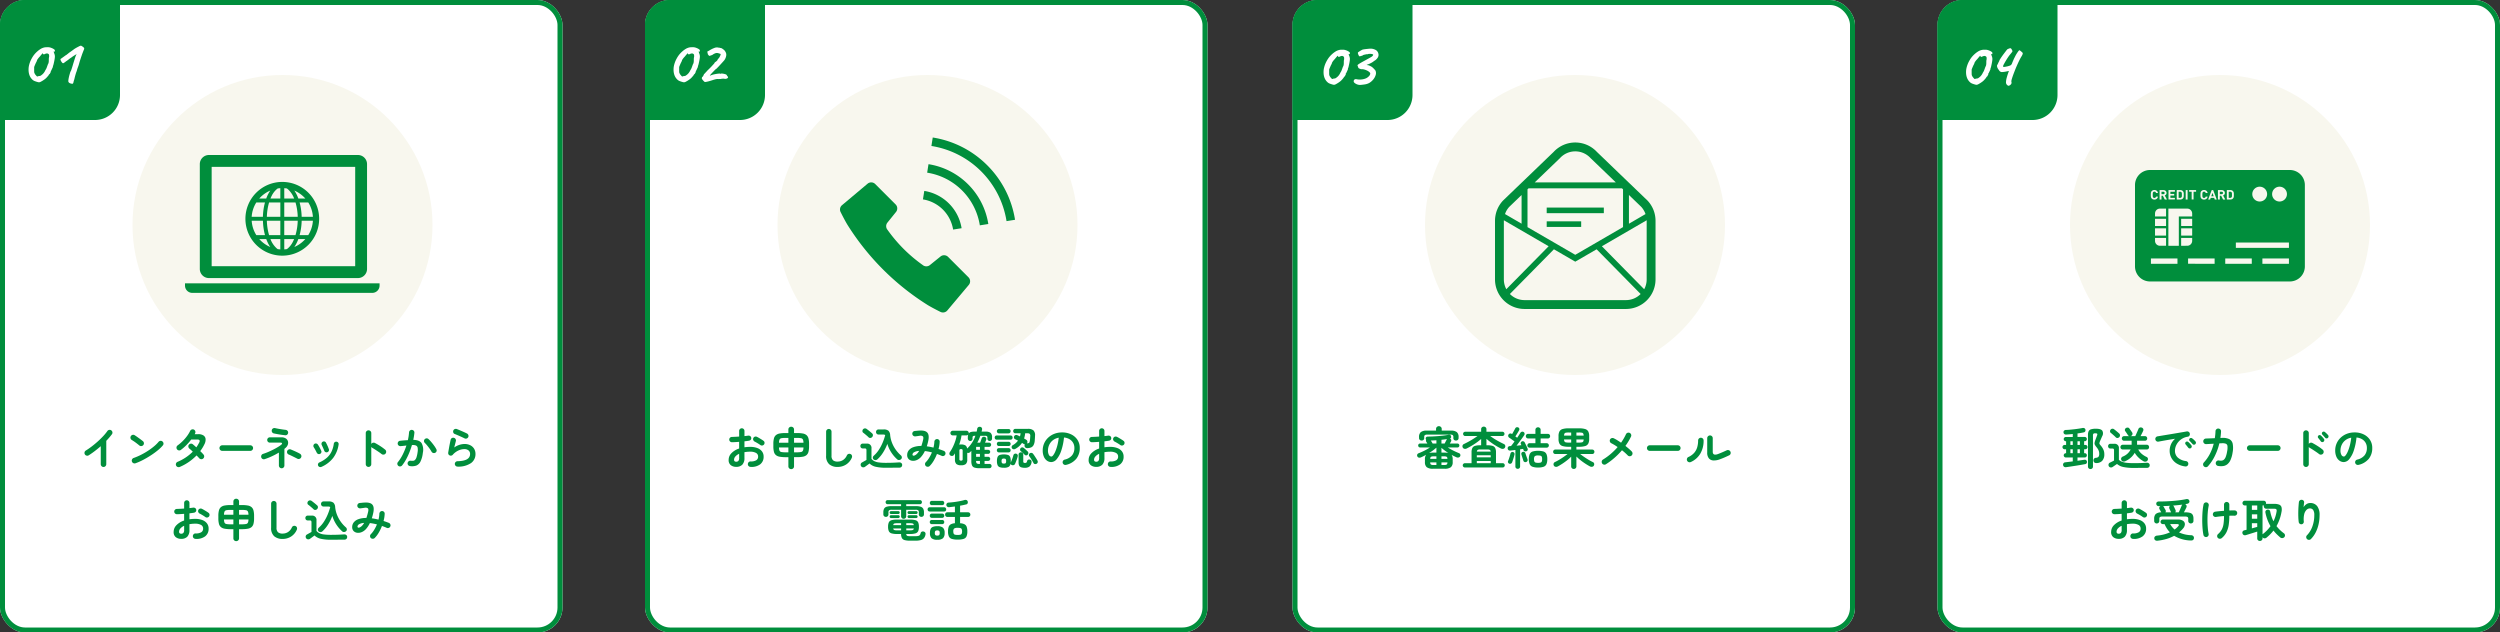 <svg xmlns="http://www.w3.org/2000/svg" width="1000" height="253"><rect width="100%" height="100%" fill="#333333" stroke="none"/><g id="グループ_215" data-name="グループ 215" transform="translate(-183 -5459)"><g id="_04" data-name="4" transform="translate(775 -47)"><g id="長方形_371" data-name="長方形 371" transform="translate(183 5506)" fill="#fff" stroke="#008e3c" stroke-width="2"><rect width="225" height="253" rx="10" stroke="none"/><rect x="1" y="1" width="223" height="251" rx="9" fill="none"/></g><circle id="楕円形_20" data-name="楕円形 20" cx="60" cy="60" r="60" transform="translate(236 5536)" fill="#f8f7ee"/><g id="num" transform="translate(-31 -2509)"><path id="長方形_38" data-name="長方形 38" d="M10 0h38v38a10 10 0 01-10 10H0V10A10 10 0 0110 0z" transform="translate(214 8015)" fill="#008e3c"/><path id="パス_455" data-name="パス 455" d="M7.629-.078a3.072 3.072 0 01-.674-.13 10.089 10.089 0 01-.988-.325 2.9 2.9 0 01-.793-.429A4.53 4.53 0 013.9-2.639a5.824 5.824 0 01-.455-1.885 8.369 8.369 0 01.065-1.82 10.566 10.566 0 011.2-3.315A9.782 9.782 0 016.89-12.4a9.816 9.816 0 011.352-1.014 4.872 4.872 0 011.456-.6 3.63 3.63 0 01.819-.091q.533-.013.715-.013a3.564 3.564 0 011.157.221 5.237 5.237 0 011.1.52q.468.3.468.559a2.571 2.571 0 01-.026.364q-.026.182-.234.078h-.26l.26.774a2.612 2.612 0 01.182.565 2.961 2.961 0 01.078.637 6.09 6.09 0 01-.07.767q-.07.507-.187 1.079t-.23 1.066a5.634 5.634 0 01-.21.728.842.842 0 00-.091.3q-.013.143-.013.247-.1.208-.338.728t-.338.732q-.1.106-.169.186t.039.186a1.434 1.434 0 01-.13.332 5.15 5.15 0 01-.275.516q-.145.233-.225.233l-.066.013a.081.081 0 00-.066.092 1.59 1.59 0 01-.343.54 10.459 10.459 0 01-.819.909 6.694 6.694 0 01-.832.663 10.874 10.874 0 01-1.131.7 2.048 2.048 0 01-.834.305zm-.063-2.5a1.641 1.641 0 00.546-.091 1.154 1.154 0 00.442-.273 4.194 4.194 0 00.9-.832 4.811 4.811 0 00.715-1.2 3.635 3.635 0 00.455-.819q.169-.429.533-1.469a1.713 1.713 0 00.286-.7 3.919 3.919 0 00.078-.7q0-.286.013-.78a3.148 3.148 0 01.117-.832 6.233 6.233 0 00-.026-.793.876.876 0 00-.208-.325 1.525 1.525 0 00-.273-.156.828.828 0 00-.351-.078 1.747 1.747 0 00-.481.091 2.122 2.122 0 00-.507.221.465.465 0 01-.4.026q-.221-.078-.221-.208 0-.364-.351.039T7.9-10.348a6.485 6.485 0 00-.793.949 1.939 1.939 0 00-.325.585.613.613 0 01-.078.26 3.817 3.817 0 00-.156.364 3.561 3.561 0 00-.312.6q-.182.416-.351.819a4.694 4.694 0 00-.221.611v1.4a5.8 5.8 0 00.026.65 1.056 1.056 0 00.091.338l.2.39a2.654 2.654 0 00.325.429q.221.247.3.351.286.26.377.2a2.238 2.238 0 01.583-.172zm12.74 2.89q-.1 0-.507-.364a1.4 1.4 0 01-.4-1.092 7.314 7.314 0 01.273-1.7q.247-.9.481-1.6.156-.468.273-.78a1.671 1.671 0 00.117-.39q-.026 0-.273.052l-.611.13a10.559 10.559 0 01-1.937.26 1.336 1.336 0 01-1.131-.78 3.51 3.51 0 01-.416-.572 2.584 2.584 0 01-.351-.91.883.883 0 01.247-.832 9.61 9.61 0 01.416-.936q.156-.286.221-.416a.577.577 0 00.065-.26l.078-.156a1.366 1.366 0 01.13-.208q.234-.39.663-1.014t.91-1.261q.481-.637.871-1.144a5.069 5.069 0 01.572-.663q.156-.078.559-.234a1.881 1.881 0 01.585-.156.527.527 0 01.4.273 3.34 3.34 0 01.325.559 1.207 1.207 0 01.13.39l-.026.052q-.026.052-.1.182-.1.156-.3.416t-.559.676a12.388 12.388 0 00-.78 1.053q-.468.689-.923 1.456t-.767 1.365a2.32 2.32 0 00-.312.806.224.224 0 00.091.2.654.654 0 00.351.065q.338-.052.611-.1t.507-.1a4.19 4.19 0 00.494-.117q.208-.065.39-.117l.377-.143a1.116 1.116 0 00.3-.169 1.569 1.569 0 00.468-.7q.156-.442.494-1.2.208-.52.429-.949t.4-.793a13.048 13.048 0 011.092-1.755 2.85 2.85 0 01.494-.559 1.018 1.018 0 01.364.208 6.752 6.752 0 01.546.442 4.206 4.206 0 01.338.325q.13.143.13.195a1.575 1.575 0 01-.143.637 5.967 5.967 0 01-.4.741q-.26.416-.6 1.066-.39.754-.728 1.495t-.65 1.456q-.312.715-.572 1.391t-.494 1.274q-.572 1.534-.78 2.262a3.791 3.791 0 00-.195 1 1.321 1.321 0 00.091.455 1.1 1.1 0 01-.208.637A1.623 1.623 0 0120.9.13a1.189 1.189 0 01-.594.182z" transform="translate(222 8049)" fill="#fff"/></g><path id="パス_456" data-name="パス 456" d="M21.48 21.864a1.156 1.156 0 01-.828-.144 1 1 0 01-.414-.684.937.937 0 01.162-.736.97.97 0 01.72-.378q.576-.072 1.359-.162t1.629-.2v-1.566h-2.772a.813.813 0 01-.594-.252.833.833 0 01-.252-.612.8.8 0 01.252-.6.828.828 0 01.594-.243h.108V14.7h-.612a.8.8 0 01-.594-.261.842.842 0 01-.252-.6.833.833 0 01.252-.612.813.813 0 01.594-.252h.612V11.5h-.108a.813.813 0 01-.594-.252.833.833 0 01-.252-.612.8.8 0 01.252-.6.828.828 0 01.594-.243h2.772V8.6q-.666.072-1.323.126t-1.287.09a1.119 1.119 0 01-.783-.216.947.947 0 01-.315-.684.829.829 0 01.261-.675 1.024 1.024 0 01.729-.261q.72-.018 1.6-.1t1.8-.189q.918-.108 1.746-.234t1.44-.252a1.147 1.147 0 01.792.09.763.763 0 01.4.54.986.986 0 01-.081.711.822.822 0 01-.585.4q-.558.126-1.188.234T26 8.382v1.4h2.9a.83.83 0 01.846.846.849.849 0 01-.243.612.8.8 0 01-.6.252h-.252v1.476h.5a.8.8 0 01.6.252.849.849 0 01.243.612.858.858 0 01-.243.6.791.791 0 01-.6.261h-.5v1.584h.249a.83.83 0 01.846.846.849.849 0 01-.243.612.8.8 0 01-.6.252H26v1.314q.792-.108 1.5-.216t1.215-.18a.9.9 0 01.711.135.909.909 0 01.351.585.935.935 0 01-.126.666.906.906 0 01-.594.36q-.684.126-1.674.3t-2.079.342q-1.089.171-2.1.324t-1.724.247zm9.72.756a1.021 1.021 0 01-.711-.27.926.926 0 01-.3-.72V9.03a3.622 3.622 0 01.261-1.512 1.526 1.526 0 01.954-.792 6.372 6.372 0 011.953-.234q2 0 2.565.783a2.191 2.191 0 01-.045 2.2q-.216.5-.45 1.035t-.432 1a3.624 3.624 0 00-.225.675.647.647 0 00.072.45 3.613 3.613 0 00.441.567 6.552 6.552 0 011.026 1.548 4.276 4.276 0 01.414 1.872 3.746 3.746 0 01-.864 2.727 3.168 3.168 0 01-2.358.873 1.206 1.206 0 01-.774-.243 1.134 1.134 0 01-.117-1.494 1.117 1.117 0 01.783-.369 1.462 1.462 0 001.008-.414 1.908 1.908 0 00.288-1.206 3.322 3.322 0 00-.279-1.377 5.06 5.06 0 00-.747-1.179 6.042 6.042 0 01-.7-1 1.313 1.313 0 01-.135-.81 6.375 6.375 0 01.333-1.161l.342-.909q.18-.477.324-.873.18-.468.054-.666t-.738-.2a1.252 1.252 0 00-.765.162 1 1 0 00-.189.738v12.4a.94.94 0 01-.288.72.989.989 0 01-.701.279zm-8.046-6.336h.954V14.7h-.954zm2.844 0h.954V14.7H26zm-2.844-3.312h.954V11.5h-.954zm2.844 0h.954V11.5H26zm26.424 6.534a9.218 9.218 0 01-2.007-1.467 8.875 8.875 0 01-1.521-1.917 7.728 7.728 0 01-1.548 1.908 8.591 8.591 0 01-2.214 1.44 1.5 1.5 0 01-.882.126.908.908 0 01-.684-.54 1 1 0 01-.072-.819 1.158 1.158 0 01.63-.621 5.788 5.788 0 003.132-2.826h-3.132a.909.909 0 01-.954-.936.952.952 0 01.261-.675.9.9 0 01.693-.279h3.528v-1.6h-3.006a.868.868 0 01-.666-.27.959.959 0 010-1.3.868.868 0 01.666-.27H46.7a1.036 1.036 0 01-.558-.45q-.126-.216-.333-.522t-.4-.594a4.129 4.129 0 00-.315-.432.794.794 0 01-.126-.675.887.887 0 01.414-.567 1.181 1.181 0 01.729-.189.842.842 0 01.639.369q.108.144.333.459t.441.63q.216.315.306.459a.953.953 0 01.153.774 1.027 1.027 0 01-.459.612 1.5 1.5 0 01-.144.063 1.5 1.5 0 00-.144.063h1.874q.162-.342.414-.9t.486-1.1q.234-.54.342-.828a.977.977 0 01.567-.594 1.1 1.1 0 01.783 0 .965.965 0 01.567.486.856.856 0 01.009.774q-.144.36-.459.981t-.6 1.179h1.746a.862.862 0 01.675.27.985.985 0 010 1.3.862.862 0 01-.675.27H49.83v1.6h3.852a.9.9 0 01.7.279.971.971 0 01.252.675.939.939 0 01-.252.666.913.913 0 01-.7.27H50.3a5.508 5.508 0 001.3 1.676 8.629 8.629 0 002.007 1.3.886.886 0 01.531.576 1 1 0 01-.081.774 1.049 1.049 0 01-.72.522 1.283 1.283 0 01-.915-.13zM48.57 22.17a19.939 19.939 0 01-4.194-.36 5.549 5.549 0 01-2.576-1.224q-.252.18-.612.423t-.684.468q-.324.225-.486.333a1.1 1.1 0 01-.819.153.909.909 0 01-.675-.477 1.07 1.07 0 01-.09-.792.926.926 0 01.486-.612q.288-.144.783-.387t.909-.477v-4.05a.913.913 0 00-.144-.594.737.737 0 00-.558-.162h-.756a.854.854 0 01-.666-.279.948.948 0 01-.252-.657.971.971 0 01.252-.675.854.854 0 01.666-.279h1.53a1.663 1.663 0 011.872 1.89v4.5a3.935 3.935 0 001.206.774 6.931 6.931 0 001.872.441 26.055 26.055 0 002.934.135q1.494 0 2.817-.045t2.295-.117a1.186 1.186 0 01.864.243.9.9 0 01.342.729 1.072 1.072 0 01-.279.765 1.2 1.2 0 01-.873.315H51.99q-.972 0-1.89.009t-1.53.009zM41.316 9.93q-.252-.27-.612-.594t-.729-.648q-.369-.324-.657-.54a.785.785 0 01-.3-.621.957.957 0 01.243-.675.971.971 0 01.63-.36.953.953 0 01.72.2q.324.234.72.558t.765.639q.369.315.6.531a.985.985 0 01.306.72 1.063 1.063 0 01-1 1.053.858.858 0 01-.686-.263zm27.792 11.646a8.4 8.4 0 01-3.51-1.233 5.994 5.994 0 01-2.061-2.243 5.913 5.913 0 01-.675-2.736 6.53 6.53 0 01.558-2.691 6.152 6.152 0 011.62-2.169q-1.08.162-2.3.369t-2.367.414q-1.143.207-2.007.369a1 1 0 01-.8-.2 1.082 1.082 0 01-.423-.7 1.02 1.02 0 01.189-.8 1.059 1.059 0 01.711-.423q.576-.09 1.476-.243t2.016-.333q1.116-.18 2.286-.378l2.295-.387q1.12-.192 2.056-.35t1.53-.27a1.031 1.031 0 01.783.18.988.988 0 01.441.666 1.1 1.1 0 01-.135.81.9.9 0 01-.657.45 6.163 6.163 0 00-2.214.765 6.071 6.071 0 00-1.611 1.368 5.948 5.948 0 00-.99 1.692 4.99 4.99 0 00-.333 1.755 3.612 3.612 0 001.188 2.817 5.948 5.948 0 003.24 1.359 1.07 1.07 0 01.7.432 1 1 0 01.2.792 1.016 1.016 0 01-.414.72 1 1 0 01-.792.198zm2.286-7.362a.72.72 0 01-.567.162.729.729 0 01-.531-.306l-.5-.639q-.306-.387-.558-.675a.692.692 0 01-.153-.477.633.633 0 01.243-.477.677.677 0 01.5-.189.82.82 0 01.513.207 8.253 8.253 0 01.621.612q.351.378.585.684a.733.733 0 01.153.576.775.775 0 01-.306.522zm1.728-1.548a.714.714 0 01-.567.216.748.748 0 01-.549-.27q-.216-.252-.549-.612t-.6-.63a.7.7 0 01.018-.972.693.693 0 01.486-.207.793.793 0 01.522.171 6.077 6.077 0 01.666.549 6.907 6.907 0 01.63.657.719.719 0 01.2.549.822.822 0 01-.257.549zm3.474 8.91a1.042 1.042 0 01-.36-.765 1.1 1.1 0 01.288-.8 15.781 15.781 0 002.4-3.411 18.518 18.518 0 001.557-4.113l-1.881.1q-.873.045-1.143.063a1.123 1.123 0 01-1.152-1.062 1.107 1.107 0 01.288-.81 1.051 1.051 0 01.774-.36q.2-.018.756-.036l1.305-.045q.747-.027 1.5-.063a23.137 23.137 0 00.27-2.79 1.081 1.081 0 01.36-.783 1.007 1.007 0 01.792-.279 1.1 1.1 0 01.783.351 1 1 0 01.279.8q-.018.666-.09 1.314t-.156 1.313l.522-.036a6.13 6.13 0 013.024.486 2.665 2.665 0 011.368 1.85 9.375 9.375 0 01-.036 3.474 11.507 11.507 0 01-.819 2.988 4.6 4.6 0 01-1.278 1.738 3.494 3.494 0 01-1.683.72 6.675 6.675 0 01-2.034-.045 1.06 1.06 0 01-.72-.45 1.081 1.081 0 01-.2-.828 1.1 1.1 0 01.468-.729 1.042 1.042 0 01.828-.171 3.747 3.747 0 001.08.054 1.642 1.642 0 00.891-.4 2.844 2.844 0 00.72-1.125 10.9 10.9 0 00.549-2.151 7.166 7.166 0 00.144-2.133 1.126 1.126 0 00-.639-.945 3.816 3.816 0 00-1.593-.2q-.27 0-1.026.054a23.569 23.569 0 01-1.832 5.103 17.721 17.721 0 01-2.736 4.068 1.012 1.012 0 01-.765.351 1.128 1.128 0 01-.799-.297zM94.9 15.348a1.114 1.114 0 01-.783-1.908 1.086 1.086 0 01.783-.324h11.214a1.114 1.114 0 01.792 1.9 1.063 1.063 0 01-.792.333zm22.5 6.444a1.042 1.042 0 01-.774-.333 1.086 1.086 0 01-.324-.783V8.238a1.048 1.048 0 01.324-.783 1.072 1.072 0 01.774-.315 1.093 1.093 0 01.792.315 1.048 1.048 0 01.324.783v4.338a1.108 1.108 0 01.648-.477 1.042 1.042 0 01.81.1q1.062.558 2.169 1.269a18.344 18.344 0 011.917 1.395 1.067 1.067 0 01.405.765 1.114 1.114 0 01-1.017 1.224 1.108 1.108 0 01-.828-.243q-.5-.4-1.161-.846t-1.314-.873q-.657-.423-1.2-.729a1.158 1.158 0 01-.432-.4v6.912a1.086 1.086 0 01-.324.783 1.063 1.063 0 01-.789.336zm7.02-10.116a.72.72 0 01-.567.162.729.729 0 01-.531-.306q-.18-.27-.486-.666t-.558-.684a.705.705 0 01.108-.972.646.646 0 01.495-.18.791.791 0 01.5.216 6.724 6.724 0 01.612.621q.342.387.576.693a.772.772 0 01.153.585.837.837 0 01-.3.531zm1.746-1.53a.714.714 0 01-.567.216.691.691 0 01-.531-.27q-.216-.252-.54-.612t-.594-.648a.721.721 0 01-.189-.477.739.739 0 01.7-.72.779.779 0 01.513.171q.27.216.648.576a7.692 7.692 0 01.63.666.753.753 0 01.18.549.822.822 0 01-.248.549zm12.258 10.8a1.1 1.1 0 01-.846-.126 1.082 1.082 0 01.288-1.98 5.4 5.4 0 002.943-1.692 4.576 4.576 0 00.945-2.97 4.091 4.091 0 00-.5-2.034 3.921 3.921 0 00-1.431-1.458A5.241 5.241 0 00137.6 10a23.794 23.794 0 01-1.089 5.229 10.419 10.419 0 01-1.8 3.4 2.912 2.912 0 01-2.169 1.2 2.965 2.965 0 01-1.746-.558 3.742 3.742 0 01-1.251-1.6 6.19 6.19 0 01-.459-2.5 6.915 6.915 0 012.178-5.094 7.569 7.569 0 012.457-1.548 8.382 8.382 0 013.105-.558 8.159 8.159 0 013.645.783 6.218 6.218 0 012.511 2.178 5.775 5.775 0 01.918 3.249 6.721 6.721 0 01-1.395 4.347 7.365 7.365 0 01-4.079 2.418zm-5.868-3.33q.324 0 .747-.549a7.336 7.336 0 00.855-1.557 17.056 17.056 0 00.792-2.385 20.953 20.953 0 00.54-3.051 5.3 5.3 0 00-2.358 1.035 5 5 0 00-1.44 1.818 5.408 5.408 0 00-.5 2.2 3.587 3.587 0 00.387 1.854 1.134 1.134 0 00.979.635zM48.21 50.556a1.108 1.108 0 01-.765-.333.982.982 0 01-.3-.765 1.048 1.048 0 01.324-.783 1.01 1.01 0 01.774-.3 4.117 4.117 0 002.241-.468 1.63 1.63 0 00.765-1.476 1.606 1.606 0 00-.837-1.458 4.656 4.656 0 00-2.385-.5q-.612 0-1.17.054t-1.08.144v2.268a3.8 3.8 0 01-.846 2.727 3.254 3.254 0 01-2.448.873 3.433 3.433 0 01-2.16-.666 2.513 2.513 0 01-.864-2.124 3.8 3.8 0 011.125-2.682 7.469 7.469 0 013.069-1.854V40.53q-.774.072-1.5.108t-1.359.054a1.088 1.088 0 01-.774-.306 1 1 0 01-.324-.756 1.012 1.012 0 01.315-.756 1.057 1.057 0 01.765-.306q.63-.018 1.368-.054t1.512-.09V36.21a1.079 1.079 0 01.306-.783 1.065 1.065 0 011.512 0 1.079 1.079 0 01.306.783v2.034q.414-.036.774-.09t.7-.09a1.113 1.113 0 01.81.162.957.957 0 01.432.684.925.925 0 01-.2.774 1.136 1.136 0 01-.72.4q-.378.072-.837.126t-.963.126v2.376a15.413 15.413 0 012.286-.162 7.9 7.9 0 012.862.468 4.13 4.13 0 011.863 1.341 3.359 3.359 0 01.657 2.079 3.723 3.723 0 01-1.386 3.1 5.771 5.771 0 01-3.848 1.018zm3.924-8.748q-.288-.216-.7-.477t-.828-.5q-.414-.243-.72-.387a1.155 1.155 0 01-.567-.612.978.978 0 01.009-.81 1.027 1.027 0 01.639-.558 1.08 1.08 0 01.819.072q.378.18.864.468t.963.585q.477.3.783.531a.945.945 0 01.414.684 1.1 1.1 0 01-.2.792 1.076 1.076 0 01-1.476.216zm-9.648 6.678a1.175 1.175 0 00.855-.306 1.769 1.769 0 00.315-1.242v-1.62a4.338 4.338 0 00-1.5 1.071 1.965 1.965 0 00-.531 1.287q-.003.81.861.81zm15.21-4.1a1 1 0 01-1.026-1.044v-.756a2.714 2.714 0 01.6-1.962 3.356 3.356 0 012.241-.684l-.018-.054q-.072-.108-.207-.351t-.27-.495q-.135-.252-.207-.36a.874.874 0 01-.09-.675.814.814 0 01.432-.549h-.612a1.057 1.057 0 01-.738-.261.912.912 0 01-.288-.711.761.761 0 01.3-.675 1.2 1.2 0 01.8-.225q1.3.018 2.754-.045t2.916-.18q1.458-.117 2.79-.3t2.358-.4a1.235 1.235 0 01.864.081.841.841 0 01.432.549.825.825 0 01-.108.792 1.1 1.1 0 01-.612.414q-.234.036-.468.081t-.486.081l.018.018a.866.866 0 01.522.513.994.994 0 01-.036.783q-.126.288-.423.864l-.567 1.1h.54a6.556 6.556 0 011.971.234 1.67 1.67 0 011.008.792 3.238 3.238 0 01.3 1.512v.864a.99.99 0 01-.306.756 1.09 1.09 0 01-1.476 0 .99.99 0 01-.306-.756v-.81a.842.842 0 00-.252-.711 1.785 1.785 0 00-.99-.189h-9.074a1.785 1.785 0 00-.99.189.842.842 0 00-.252.711v.81a.99.99 0 01-.306.756 1.038 1.038 0 01-.734.289zm.378 6.894a1.367 1.367 0 01-.936-.162.93.93 0 01-.414-.72.917.917 0 01.252-.783 1.317 1.317 0 01.846-.369 17.757 17.757 0 002.772-.477 14.372 14.372 0 002.376-.837 9.754 9.754 0 01-1.2-1.5 10.711 10.711 0 01-.927-1.791h-.738a.834.834 0 01-.621-.27.9.9 0 01-.261-.648.878.878 0 01.261-.63.834.834 0 01.621-.27h6.084a3.336 3.336 0 012.106.549 1.614 1.614 0 01.657 1.368 2.74 2.74 0 01-.747 1.665 9.882 9.882 0 01-.765.819q-.4.387-.819.747a12.8 12.8 0 004.842 1.116 1.147 1.147 0 01.846.351 1.019 1.019 0 01.27.8q-.108 1.044-1.332.954a13.494 13.494 0 01-6.588-1.872 14.687 14.687 0 01-2.952 1.233 21.055 21.055 0 01-3.633.723zm7.038-11.34H66.5q.18-.36.414-.909t.459-1.071q.225-.522.315-.774a.629.629 0 01.1-.189 1.641 1.641 0 01.135-.153q-.846.126-1.791.216t-1.935.18a.74.74 0 01.36.378q.054.108.189.4t.27.585q.135.288.171.378a.9.9 0 01-.075.955zm-3.942 0h2.286a.789.789 0 00-.09-.162q-.054-.126-.18-.4l-.252-.54q-.126-.27-.18-.4a1.006 1.006 0 01-.054-.621.785.785 0 01.342-.495q-.72.036-1.431.063t-1.413.063a.849.849 0 01.288.27q.072.108.216.387t.3.54q.153.261.189.333a.838.838 0 01-.021.958zm3.672 6.876A8.977 8.977 0 0066.3 45.48q.324-.36.216-.6t-.684-.243h-2.754a7.651 7.651 0 001.764 2.175zm18.864 3.42a1.132 1.132 0 01-.8.27 1.07 1.07 0 01-.765-.342 1.051 1.051 0 01-.279-.792 1.065 1.065 0 01.369-.756 6.6 6.6 0 001.485-1.836 6.99 6.99 0 00.7-2.268 21.82 21.82 0 00.189-3.1q-.882.072-1.7.162t-1.485.2a1.089 1.089 0 01-.81-.171 1.04 1.04 0 01-.45-.675 1.089 1.089 0 01.171-.81.986.986 0 01.693-.432q.684-.108 1.629-.2t1.953-.162v-2.466a1.057 1.057 0 01.306-.765 1.065 1.065 0 011.512 0 1.057 1.057 0 01.306.765V39.2q.63-.036 1.179-.036h.945a1.06 1.06 0 01.756.342.968.968 0 01.27.774.987.987 0 01-.351.738 1.088 1.088 0 01-.783.27q-.864-.036-2.016 0v.108a24.9 24.9 0 01-.23 3.454 9.987 9.987 0 01-.873 2.952 7.345 7.345 0 01-1.921 2.43zM77.64 49.8a1.055 1.055 0 01-1.26-.828 18.887 18.887 0 01-.3-2.007q-.117-1.161-.162-2.484t-.006-2.681q.036-1.359.153-2.646a18.916 18.916 0 01.351-2.349 1.008 1.008 0 01.459-.684 1.045 1.045 0 01.8-.144 1 1 0 01.666.459 1.079 1.079 0 01.144.819 21.59 21.59 0 00-.387 2.808q-.117 1.53-.108 3.078t.126 2.952a20.734 20.734 0 00.333 2.448 1.045 1.045 0 01-.144.8 1 1 0 01-.665.459zm21.312 1.584a1.061 1.061 0 01-.752-.284 1.012 1.012 0 01-.306-.774v-2.7q-.648.216-1.512.486t-1.683.522l-1.341.414A1.138 1.138 0 0192.49 49a1.039 1.039 0 01-.5-.639.939.939 0 01.072-.765 1.035 1.035 0 01.684-.477q.18-.036.405-.09t.477-.126v-9.72h-.7a.89.89 0 01-.666-.279.914.914 0 01-.27-.657.935.935 0 01.27-.675.89.89 0 01.666-.279h7.56a.89.89 0 01.666.279.935.935 0 01.27.675 1.019 1.019 0 01-.054.324.2.2 0 00.063-.009.2.2 0 01.063-.009h3.186a5.089 5.089 0 012.016.315 1.562 1.562 0 01.909 1.017 4.229 4.229 0 01-.009 1.89 17.513 17.513 0 01-2 5.67 14.928 14.928 0 002.952 2.862 1.023 1.023 0 01.432.711.977.977 0 01-.234.819 1.137 1.137 0 01-.792.4 1.1 1.1 0 01-.846-.261q-.774-.648-1.458-1.332a15.486 15.486 0 01-1.26-1.422 16.87 16.87 0 01-2.79 2.844 1.145 1.145 0 01-.81.27.905.905 0 01-.738-.4l-.036-.036v.414a1.012 1.012 0 01-.306.774 1.061 1.061 0 01-.76.296zm1.062-2.646a.464.464 0 01.09-.1 1.264 1.264 0 01.108-.081 13.316 13.316 0 001.638-1.467 17.618 17.618 0 001.35-1.611 17.19 17.19 0 01-2.034-5.472.881.881 0 01.153-.756 1.022 1.022 0 01.639-.378 1 1 0 01.738.135.89.89 0 01.4.639 18.139 18.139 0 00.531 2.025 12.072 12.072 0 00.765 1.827 13.5 13.5 0 001.242-3.906 1.166 1.166 0 00-.1-.864q-.189-.234-.909-.234h-3.135a.984.984 0 01-.972-.972.8.8 0 01.072-.36.251.251 0 01-.108.018h-.468zm-4.266-2.394l1.152-.315q.558-.153.99-.261v-1.494h-2.142zm0-3.852h2.142v-1.764h-2.142zm0-3.546h2.142v-1.764h-2.142zm22.086 11.7a1.094 1.094 0 01-.351-.756.968.968 0 01.3-.774 9.7 9.7 0 002.151-3.492 13.072 13.072 0 00.783-4.59 3.567 3.567 0 00-.45-2.034 1.531 1.531 0 00-1.332-.63 1.9 1.9 0 00-1.332.585 3.642 3.642 0 00-.918 1.737 8.709 8.709 0 00-.162 2.9 1.027 1.027 0 01-.225.747.928.928 0 01-.675.369 1.016 1.016 0 01-.747-.216 1.054 1.054 0 01-.387-.666 20.417 20.417 0 01-.162-2.061q-.036-1.125-.009-2.25t.1-2.088q.072-.963.144-1.593a1.024 1.024 0 01.4-.7 1 1 0 01.774-.216 1.031 1.031 0 01.711.378.971.971 0 01.189.792q-.036.324-.1.828t-.1.954a3.667 3.667 0 011.116-1.179A2.559 2.559 0 01119 36.21a3.393 3.393 0 012.88 1.251 5.8 5.8 0 01.954 3.573 16.711 16.711 0 01-.387 3.609 13.938 13.938 0 01-1.152 3.276 10.584 10.584 0 01-1.917 2.691 1.038 1.038 0 01-.765.333 1.067 1.067 0 01-.779-.297z" transform="translate(213 5671)" fill="#008e3c"/><g id="ico" transform="translate(262 5486)" fill="#008e3c"><path id="パス_232" data-name="パス 232" d="M256.369 153.484h-.713v.993h.713a.563.563 0 00.4-.137.5.5 0 000-.72.563.563 0 00-.4-.136z" transform="translate(-221.73 -56.794)"/><path id="パス_233" data-name="パス 233" d="M132.727 155.563a.852.852 0 00.046-.193 2.328 2.328 0 00.023-.276v-.766a2.328 2.328 0 00-.023-.276.852.852 0 00-.046-.193.522.522 0 00-.085-.143.683.683 0 00-.566-.232h-.576v2.453h.576a.69.69 0 00.566-.232.557.557 0 00.085-.142z" transform="translate(-114.05 -56.795)"/><path id="パス_234" data-name="パス 234" d="M80.942 154.341a.5.5 0 000-.72.568.568 0 00-.4-.137h-.713v.993h.713a.568.568 0 00.4-.136z" transform="translate(-69.235 -56.795)"/><path id="パス_235" data-name="パス 235" d="M229.875 158.275h.964l-.475-1.369z" transform="translate(-199.37 -59.762)"/><path id="パス_236" data-name="パス 236" d="M61.926 88H6.017A6.019 6.019 0 000 94.017v32.554a6.019 6.019 0 006.017 6.017h55.91a6.019 6.019 0 006.017-6.017V94.017A6.019 6.019 0 0061.926 88zm-4.114 6.677a2.965 2.965 0 11-2.965 2.965 2.964 2.964 0 012.966-2.965zm-7.933 0a2.965 2.965 0 11-2.965 2.965 2.964 2.964 0 012.966-2.965zM36.73 96.033h1.4a1.628 1.628 0 01.682.133 1.314 1.314 0 01.489.419 1.054 1.054 0 01.137.257 1.155 1.155 0 01.075.294 3.5 3.5 0 01.027.355c0 .129.006.272.006.425s0 .3-.006.427a3.493 3.493 0 01-.027.352 1.171 1.171 0 01-.075.3 1.1 1.1 0 01-.137.257 1.307 1.307 0 01-.489.417 1.6 1.6 0 01-.682.133h-1.4zm-10.535 1.4a2.85 2.85 0 01.044-.4 1.273 1.273 0 01.114-.334 1.184 1.184 0 01.226-.3 1.521 1.521 0 01.452-.292 1.556 1.556 0 01.589-.1 1.471 1.471 0 01.929.3 1.385 1.385 0 01.491.89h-.773a.767.767 0 00-.212-.384.6.6 0 00-.435-.149.7.7 0 00-.28.052.59.59 0 00-.205.143.453.453 0 00-.089.133.808.808 0 00-.058.191 1.947 1.947 0 00-.031.292c-.008.118-.012.268-.012.446s0 .33.012.448a2.01 2.01 0 00.031.294.811.811 0 00.058.189.483.483 0 00.089.133.617.617 0 00.205.143.74.74 0 00.28.052.6.6 0 00.438-.151.775.775 0 00.216-.382h.767a1.39 1.39 0 01-.491.89 1.46 1.46 0 01-.929.3 1.6 1.6 0 01-.589-.1 1.529 1.529 0 01-.452-.294 1.244 1.244 0 01-.226-.294 1.359 1.359 0 01-.114-.336 2.885 2.885 0 01-.044-.4c0-.145-.008-.307-.008-.487s.002-.351.006-.496zm-4.541-1.4h2.783v.657h-1.013v3.11h-.757v-3.11h-1.014zm-1.371 0h.755V99.8h-.755zm-3.589 0h1.4a1.617 1.617 0 01.68.133 1.268 1.268 0 01.489.419 1.141 1.141 0 01.139.257 1.25 1.25 0 01.075.294 3.5 3.5 0 01.027.355v.852a3.493 3.493 0 01-.027.352 1.261 1.261 0 01-.075.3 1.2 1.2 0 01-.139.257 1.261 1.261 0 01-.489.417 1.585 1.585 0 01-.68.133h-1.4zm-3.295 0h2.55v.657h-1.8v.881h1.53v.657h-1.53v.914h1.8v.658H13.4zm-3.562 0h1.52a1.446 1.446 0 01.527.093 1.249 1.249 0 01.4.249.99.99 0 01.247.365 1.146 1.146 0 01.087.446 1.077 1.077 0 01-.058.361 1.119 1.119 0 01-.153.282 1.006 1.006 0 01-.228.212 1.061 1.061 0 01-.27.135l.867 1.623h-.879l-.755-1.5h-.545v1.5h-.761v-3.766zm-1.829 18.209v-2.9h4.412v2.9zm4.412.929v3.135H9.982a1.973 1.973 0 01-1.974-1.974v-1.161zm-4.412-4.761v-2.9h4.412v2.9zm0-3.832v-1.161a1.973 1.973 0 011.974-1.974h2.438v3.135zm-1.68-8.663c0-.178 0-.34.008-.485a2.554 2.554 0 01.046-.4 1.266 1.266 0 01.112-.334 1.146 1.146 0 01.228-.3 1.446 1.446 0 01.452-.292 1.537 1.537 0 01.587-.1 1.477 1.477 0 01.931.3 1.391 1.391 0 01.489.889H8.41a.8.8 0 00-.212-.384.6.6 0 00-.438-.149.7.7 0 00-.28.052.562.562 0 00-.2.143.5.5 0 00-.091.133.913.913 0 00-.058.191 2.25 2.25 0 00-.031.292c-.006.118-.01.268-.01.446s0 .33.01.448a2.353 2.353 0 00.031.294.928.928 0 00.058.189.539.539 0 00.091.133.587.587 0 00.2.143.74.74 0 00.28.052.594.594 0 00.438-.151.775.775 0 00.216-.382h.767a1.4 1.4 0 01-.489.89 1.466 1.466 0 01-.931.3 1.578 1.578 0 01-.587-.1 1.455 1.455 0 01-.452-.294 1.2 1.2 0 01-.228-.294 1.362 1.362 0 01-.112-.336 2.584 2.584 0 01-.046-.4 17.836 17.836 0 01-.008-.494zm10.658 27.594H6.37v-2.123h10.616zm.543-18.931v11.728h-4.18v-14.863h7.545a1.975 1.975 0 011.976 1.974v1.161h-5.341zm.929 3.832v-2.9h4.412v2.9zm4.412.929v2.9h-4.412v-2.9zm-4.412 6.967v-3.135h4.412v1.161a1.975 1.975 0 01-1.976 1.974zm13.39 7.2H21.232v-2.123h10.617zM31.9 99.8l-.228-.666h-1.379l-.236.666h-.788l1.41-3.765h.593L32.69 99.8zm2.571-1.5h-.543v1.5h-.757v-3.767h1.52a1.454 1.454 0 01.527.093 1.249 1.249 0 01.4.249 1.041 1.041 0 01.247.365 1.144 1.144 0 01.085.446 1.029 1.029 0 01-.058.361 1 1 0 01-.153.282 1.042 1.042 0 01-.226.212 1.07 1.07 0 01-.272.135L36.1 99.8h-.877zm12.242 27.212H36.1v-2.123h10.611zm14.863 0H50.958v-2.123h10.616zm0-6.37H40.342v-2.123h21.232z"/><path id="パス_237" data-name="パス 237" d="M283.714 155.563a1.154 1.154 0 00.046-.193c.01-.077.017-.168.021-.276s0-.234 0-.384v-.382c0-.108-.01-.2-.021-.276a1.151 1.151 0 00-.046-.193.482.482 0 00-.087-.143.683.683 0 00-.566-.232h-.576v2.453h.576a.69.69 0 00.566-.232.51.51 0 00.087-.142z" transform="translate(-244.998 -56.795)"/></g></g><g id="_03" data-name="3" transform="translate(517 -47)"><g id="長方形_371-2" data-name="長方形 371" transform="translate(183 5506)" fill="#fff" stroke="#008e3c" stroke-width="2"><rect width="225" height="253" rx="10" stroke="none"/><rect x="1" y="1" width="223" height="251" rx="9" fill="none"/></g><circle id="楕円形_19" data-name="楕円形 19" cx="60" cy="60" r="60" transform="translate(236 5536)" fill="#f8f7ee"/><g id="num-2" data-name="num" transform="translate(-31 -2509)"><path id="長方形_38-2" data-name="長方形 38" d="M10 0h38v38a10 10 0 01-10 10H0V10A10 10 0 0110 0z" transform="translate(214 8015)" fill="#008e3c"/><path id="パス_453" data-name="パス 453" d="M7.629-.078a3.072 3.072 0 01-.674-.13 10.089 10.089 0 01-.988-.325 2.9 2.9 0 01-.793-.429A4.53 4.53 0 013.9-2.639a5.824 5.824 0 01-.455-1.885 8.369 8.369 0 01.065-1.82 10.566 10.566 0 011.2-3.315A9.782 9.782 0 016.89-12.4a9.816 9.816 0 011.352-1.014 4.872 4.872 0 011.456-.6 3.63 3.63 0 01.819-.091q.533-.013.715-.013a3.564 3.564 0 011.157.221 5.237 5.237 0 011.1.52q.468.3.468.559a2.571 2.571 0 01-.026.364q-.026.182-.234.078h-.26l.26.774a2.612 2.612 0 01.182.565 2.961 2.961 0 01.078.637 6.09 6.09 0 01-.07.767q-.07.507-.187 1.079t-.23 1.066a5.634 5.634 0 01-.21.728.842.842 0 00-.091.3q-.013.143-.013.247-.1.208-.338.728t-.338.732q-.1.106-.169.186t.039.186a1.434 1.434 0 01-.13.332 5.15 5.15 0 01-.275.516q-.145.233-.225.233l-.066.013a.081.081 0 00-.066.092 1.59 1.59 0 01-.343.54 10.459 10.459 0 01-.819.909 6.694 6.694 0 01-.832.663 10.874 10.874 0 01-1.131.7 2.048 2.048 0 01-.834.305zm-.063-2.5a1.641 1.641 0 00.546-.091 1.154 1.154 0 00.442-.273 4.194 4.194 0 00.9-.832 4.811 4.811 0 00.715-1.2 3.635 3.635 0 00.455-.819q.169-.429.533-1.469a1.713 1.713 0 00.286-.7 3.919 3.919 0 00.078-.7q0-.286.013-.78a3.148 3.148 0 01.117-.832 6.233 6.233 0 00-.026-.793.876.876 0 00-.208-.325 1.525 1.525 0 00-.273-.156.828.828 0 00-.351-.078 1.747 1.747 0 00-.481.091 2.122 2.122 0 00-.507.221.465.465 0 01-.4.026q-.221-.078-.221-.208 0-.364-.351.039T7.9-10.348a6.485 6.485 0 00-.793.949 1.939 1.939 0 00-.325.585.613.613 0 01-.078.26 3.817 3.817 0 00-.156.364 3.561 3.561 0 00-.312.6q-.182.416-.351.819a4.694 4.694 0 00-.221.611v1.4a5.8 5.8 0 00.026.65 1.056 1.056 0 00.091.338l.2.39a2.654 2.654 0 00.325.429q.221.247.3.351.286.26.377.2a2.238 2.238 0 01.583-.172zM18.044-.026a3.335 3.335 0 01-1.261-.247 3.161 3.161 0 01-.975-.585.831.831 0 01-.338-.65.911.911 0 01.286-.65 1.01 1.01 0 01.832-.156 6.543 6.543 0 001.794.117 6.324 6.324 0 001.7-.351 3.436 3.436 0 001.287-.78 1.984 1.984 0 00.731-1.157q.026-.481-.728-.975a4.621 4.621 0 00-.831-.442 6.372 6.372 0 00-.975-.325 2.8 2.8 0 00-.846-.091 1.343 1.343 0 01-.572-.091 4.6 4.6 0 01-.676-.3 1.742 1.742 0 01-.286-.6A4.723 4.723 0 0017-7.826q-.026-.13.182-.312a6.8 6.8 0 01.832-.559q.624-.377 1.82-1.027l1.677-.923q.585-.323.91-.52a3.723 3.723 0 00.559-.4q.312-.364.286-.546t-.7-.312a6.079 6.079 0 00-1.04-.013q-.39.039-.39.143h-.1a1.325 1.325 0 00-.572.026q-.442.078-.845.182t-.429.182a.923.923 0 01-.351.169 6.168 6.168 0 01-.65.195 2.567 2.567 0 01-.4.078.8.8 0 01-.3-.365 3.474 3.474 0 01-.273-.663.853.853 0 01-.052-.48 1.283 1.283 0 01.377-.325q.325-.221.741-.468a7.556 7.556 0 01.7-.377 7.807 7.807 0 011.079-.195q.715-.091 1.43-.156a6.719 6.719 0 011.027-.039 4.309 4.309 0 011.924.611 2.253 2.253 0 01.936 1.521 1.841 1.841 0 010 .754 2.181 2.181 0 01-.338.78 4.774 4.774 0 01-.78.858q-.65.416-1 .689a5.275 5.275 0 01-.949.559 2.87 2.87 0 01-.572.286l-.728.291q-.338.135-.338.177l.247.039q.247.039.546.1a.861.861 0 01.429.2 3.646 3.646 0 011.391.9 8.914 8.914 0 01.9 1 2.478 2.478 0 01.091 1.755 5.032 5.032 0 01-.962 1.794 6.105 6.105 0 01-1.6 1.391 5.25 5.25 0 01-1.781.585q-1.058.163-1.89.215z" transform="translate(223 8049)" fill="#fff"/></g><path id="パス_454" data-name="パス 454" d="M26.232 22.494a3.943 3.943 0 01-2.538-.621 2.568 2.568 0 01-.72-2.043V18.7a2.8 2.8 0 01.486-1.8q-.522.288-1.044.558t-1.026.486a1.45 1.45 0 01-.828.108.854.854 0 01-.612-.468.913.913 0 01-.054-.765.931.931 0 01.54-.513q1.116-.432 2.3-1.026a21.561 21.561 0 002.25-1.3h-3.938a.718.718 0 01-.567-.234.814.814 0 01-.207-.558.781.781 0 01.207-.549.732.732 0 01.567-.225h2.9q-.144-.252-.27-.45t-.162-.27a.649.649 0 01-.126-.378 1.008 1.008 0 01.072-.378 1.051 1.051 0 01-.18-.5.691.691 0 01.234-.6.988.988 0 01.648-.207q.9 0 1.98-.054t2.2-.144q1.116-.09 2.151-.216t1.863-.288a1.149 1.149 0 01.693.063.627.627 0 01.369.459q.2.72-.4.954a.912.912 0 01.459.513.78.78 0 01-.081.675q-.072.144-.2.36t-.27.468h3.042a.732.732 0 01.567.225.781.781 0 01.207.549.814.814 0 01-.207.558.718.718 0 01-.567.234h-3.852a23.773 23.773 0 002.3 1.3q1.206.594 2.142.954a.931.931 0 01.54.513.866.866 0 01-.036.729.891.891 0 01-.63.513 1.327 1.327 0 01-.846-.081q-.468-.216-.972-.459t-.99-.513a2.945 2.945 0 01.45 1.764v1.123a2.568 2.568 0 01-.72 2.043 3.943 3.943 0 01-2.538.621zM21.66 11.226a1.057 1.057 0 01-.738-.279.962.962 0 01-.306-.747v-.36a2.473 2.473 0 01.711-2 3.743 3.743 0 012.385-.594h3.708v-.682a1.021 1.021 0 01.342-.783 1.164 1.164 0 011.593 0 1.034 1.034 0 01.333.783v.684h3.636a3.779 3.779 0 012.4.594 2.473 2.473 0 01.711 2v.36a.962.962 0 01-.306.747 1.057 1.057 0 01-.738.279 1.123 1.123 0 01-.738-.252.88.88 0 01-.306-.72v-.434a.973.973 0 00-.243-.765 1.452 1.452 0 00-.904-.207h-9.344a1.5 1.5 0 00-.918.207.952.952 0 00-.252.765v.432a.892.892 0 01-.3.72 1.088 1.088 0 01-.726.252zm7.92 1.188h1.278q.18-.342.432-.837t.4-.765a.319.319 0 01.054-.1.472.472 0 00.054-.081q-.5.072-1.071.144l-1.143.144zm-4.95 3.8a6.723 6.723 0 011.6-.162h1.332v-2q-.576.522-1.332 1.08t-1.6 1.08zM26.43 21h1.134v-1.044H25.08q.018.666.288.855A2.03 2.03 0 0026.43 21zm5.922-4.806q-.774-.486-1.485-1.017t-1.287-1.053v1.926h1.242q.468 0 .846.027a3.246 3.246 0 01.684.117zm-6.3-3.78h1.512V11.1q-.576.036-1.134.063t-1.1.063q.2.288.414.648t.308.54zm-.972 6.138h2.484v-1.008H26.43a2.067 2.067 0 00-1.044.18q-.27.176-.306.828zM29.58 21h1.044a2.03 2.03 0 001.062-.189q.27-.189.288-.855H29.58zm0-2.448h2.394q-.018-.648-.288-.828a2.117 2.117 0 00-1.062-.18H29.58zm9.36 3.438a.8.8 0 01-.594-.261.842.842 0 01-.252-.6.861.861 0 01.846-.846h2.682v-4.341a3.892 3.892 0 01.306-1.71 1.728 1.728 0 011.044-.864 6.377 6.377 0 012-.252h.486v-2.538a19.282 19.282 0 01-1.773 1.413q-1 .711-2.052 1.332t-1.989 1.089a1.385 1.385 0 01-.891.1.942.942 0 01-.675-.549 1.019 1.019 0 01-.045-.783.95.95 0 01.531-.567q.846-.4 1.818-.927T42.3 10.56q.945-.594 1.683-1.152h-4.917a.771.771 0 01-.585-.261.858.858 0 01-.243-.6.819.819 0 01.243-.6.8.8 0 01.585-.243h6.39V6.69a.99.99 0 01.306-.756 1.124 1.124 0 011.5 0 .976.976 0 01.315.756V7.7h6.372a.83.83 0 01.846.846.858.858 0 01-.243.6.791.791 0 01-.6.261h-4.86q.756.576 1.692 1.161t1.916 1.108q.981.522 1.827.918a.919.919 0 01.54.567.985.985 0 01-.054.8.969.969 0 01-.675.558 1.344 1.344 0 01-.891-.09 22.812 22.812 0 01-2.016-1.089q-1.062-.639-2.07-1.377a22.012 22.012 0 01-1.782-1.44v2.592h.486a6.275 6.275 0 012 .252 1.726 1.726 0 011.026.864 3.892 3.892 0 01.306 1.71v4.339h2.682a.775.775 0 01.594.252.844.844 0 01.234.594.876.876 0 01-.234.6.763.763 0 01-.594.261zm4.788-1.71h5.562v-.88h-5.562zm0-2.34h5.562v-.846h-5.562zm.018-2.3h5.526a.855.855 0 00-.324-.675 1.714 1.714 0 00-.882-.171h-3.1a1.767 1.767 0 00-.891.171.842.842 0 00-.329.671zm16.362 6.89a.971.971 0 01-.675-.252.876.876 0 01-.279-.684v-6.606q-.558.072-1.08.135t-.936.1a.963.963 0 01-.729-.171.87.87 0 01-.333-.657.821.821 0 01.216-.675.966.966 0 01.684-.279q.09 0 .207-.009t.225-.009q.306-.36.657-.828t.747-1.008q-.306-.234-.72-.531l-.8-.576q-.387-.279-.621-.423a.9.9 0 01-.378-.576.869.869 0 01.126-.666.858.858 0 01.576-.405.884.884 0 01.7.135l.144.09q.18-.306.423-.747t.477-.855q.234-.414.342-.648a.844.844 0 01.5-.459.879.879 0 01.684.045.7.7 0 01.45.486.92.92 0 01-.072.666q-.18.324-.45.774t-.549.9q-.279.45-.5.774l.387.279q.189.135.333.243.4-.576.729-1.089t.549-.855a.942.942 0 01.576-.45.87.87 0 011.107.684.934.934 0 01-.135.684q-.36.54-.882 1.26t-1.089 1.485q-.567.765-1.107 1.449.522-.036 1.017-.09t.927-.09l-.216-.468a.728.728 0 01-.008-.613.771.771 0 01.414-.432.839.839 0 01.648-.027.865.865 0 01.486.423q.144.288.369.747t.441.927q.216.468.342.774a.788.788 0 01.009.648.858.858 0 01-.5.45.935.935 0 01-.675 0 .7.7 0 01-.441-.45q-.036-.108-.09-.243t-.108-.261l-.558.081q-.306.045-.63.1v6.858a.876.876 0 01-.279.684.948.948 0 01-.652.251zm8.118-.522a6.449 6.449 0 01-2.214-.306 1.95 1.95 0 01-1.143-1.044 4.941 4.941 0 01-.333-2 4.929 4.929 0 01.333-2.007 1.954 1.954 0 011.143-1.035 8.2 8.2 0 014.437 0 1.955 1.955 0 011.134 1.035 4.929 4.929 0 01.333 2.007 4.941 4.941 0 01-.333 2 1.95 1.95 0 01-1.134 1.042 6.436 6.436 0 01-2.223.308zm-3.384-7.938a.9.9 0 110-1.8h2.322v-1.89h-2.916a.868.868 0 01-.666-.27.959.959 0 010-1.3.868.868 0 01.666-.27h2.916V6.96a.99.99 0 01.306-.76 1.09 1.09 0 011.476 0 .99.99 0 01.306.756v1.588h2.862a.89.89 0 01.684.27.959.959 0 010 1.3.89.89 0 01-.684.27h-2.862v1.89h2.394a.9.9 0 110 1.8zm3.384 6.066a3.655 3.655 0 001.017-.108.7.7 0 00.477-.432 2.7 2.7 0 00.126-.936 2.618 2.618 0 00-.126-.927.732.732 0 00-.477-.432 3.388 3.388 0 00-1.017-.117 2 2 0 00-1.305.3 1.6 1.6 0 00-.315 1.161 2.531 2.531 0 00.135.936.759.759 0 00.486.441 3.309 3.309 0 00.999.114zm-11.484.342a.87.87 0 01-.495-.423.761.761 0 01-.009-.657q.162-.378.342-.9t.342-1.071q.162-.549.252-.963a.9.9 0 01.369-.549.778.778 0 01.621-.117.859.859 0 01.522.342.783.783 0 01.108.666q-.09.45-.261 1.026t-.351 1.134q-.18.558-.324.954a.893.893 0 01-.441.5.875.875 0 01-.675.058zm6.714-.666a.846.846 0 01-.684-.036.819.819 0 01-.432-.5q-.09-.324-.243-.783t-.3-.927q-.144-.468-.234-.774a.817.817 0 01.072-.675.772.772 0 01.522-.369.792.792 0 01.63.081.884.884 0 01.4.531q.09.324.243.765t.306.864q.153.423.261.711a.763.763 0 01-.018.666.885.885 0 01-.523.446zm19.062 2.772a1.038 1.038 0 01-.738-.288.99.99 0 01-.306-.756v-3.888a15.291 15.291 0 01-1.62 1.458q-.936.738-1.917 1.377t-1.827 1.089a1.337 1.337 0 01-.918.135.911.911 0 01-.666-.5 1.05 1.05 0 01-.081-.792.947.947 0 01.513-.594q.81-.378 1.719-.918t1.782-1.143q.873-.6 1.557-1.161h-4.86a.854.854 0 01-.657-.261.9.9 0 01-.243-.639.88.88 0 01.243-.621.854.854 0 01.657-.261h6.318V13.71H80.5a8.472 8.472 0 01-2.439-.279 2.08 2.08 0 01-1.269-.963 3.937 3.937 0 01-.378-1.89V9.462a3.927 3.927 0 01.378-1.9 2.09 2.09 0 011.269-.954A8.472 8.472 0 0180.5 6.33h4.086a8.472 8.472 0 012.439.279 2.09 2.09 0 011.269.954 3.927 3.927 0 01.378 1.9v1.116a3.937 3.937 0 01-.378 1.89 2.08 2.08 0 01-1.269.963 8.472 8.472 0 01-2.439.279h-1.024v1.116h6.3a.854.854 0 01.657.261.88.88 0 01.243.621.9.9 0 01-.243.639.854.854 0 01-.657.261h-4.788q.7.558 1.575 1.161t1.782 1.143q.909.54 1.7.918a.86.86 0 01.522.585 1.05 1.05 0 01-.09.783.907.907 0 01-.657.5 1.377 1.377 0 01-.927-.135q-.846-.45-1.845-1.1T85.2 19.065a17.759 17.759 0 01-1.638-1.465v3.94a.99.99 0 01-.306.756 1.038 1.038 0 01-.738.288zm1.044-10.548h1.026a5.553 5.553 0 001.152-.09.8.8 0 00.549-.351 1.748 1.748 0 00.171-.8h-2.9zm0-2.79h2.9a1.811 1.811 0 00-.171-.81.764.764 0 00-.549-.351A6.154 6.154 0 0084.588 8h-1.026zm-3.06 2.79h.972v-1.242h-2.862a1.884 1.884 0 00.189.8.8.8 0 00.549.351 5.553 5.553 0 001.15.091zm-1.89-2.79h2.862V8H80.5a6.154 6.154 0 00-1.152.081.764.764 0 00-.549.351 1.956 1.956 0 00-.187.814zM95.37 20.694a1.034 1.034 0 01-.828.153 1.078 1.078 0 01-.7-.5 1.13 1.13 0 01-.135-.846 1.016 1.016 0 01.495-.684 24.3 24.3 0 003.15-2.3 25.415 25.415 0 002.7-2.691q-.666-.468-1.305-.855t-1.215-.675a1.106 1.106 0 01-.522-1.476 1.036 1.036 0 01.639-.558 1.113 1.113 0 01.855.054 14.6 14.6 0 011.4.765q.747.459 1.521 1 .576-.828 1.071-1.674t.891-1.71a1.1 1.1 0 01.63-.576 1.113 1.113 0 011.422.657 1.06 1.06 0 01-.036.855 23.719 23.719 0 01-2.232 3.726q.756.612 1.422 1.188a14.115 14.115 0 011.116 1.062 1.128 1.128 0 01.3.8 1.122 1.122 0 01-1.161 1.089 1.051 1.051 0 01-.774-.36q-.45-.468-1.026-.99t-1.26-1.044a29.758 29.758 0 01-3 3.033 26.387 26.387 0 01-3.418 2.557zm17.53-5.346a1.114 1.114 0 01-.783-1.908 1.086 1.086 0 01.783-.324h11.214a1.114 1.114 0 01.792 1.9 1.063 1.063 0 01-.792.333zm28.206 3.312a6.705 6.705 0 01-2.736.522 2.466 2.466 0 01-1.827-.855 3.521 3.521 0 01-.657-2.313V10.29a1.063 1.063 0 01.333-.792 1.086 1.086 0 01.781-.324 1.048 1.048 0 01.783.324 1.093 1.093 0 01.315.792v5.382q0 1.71 2.07.954.81-.306 1.773-.72t1.719-.774a1.121 1.121 0 01.846-.063 1.128 1.128 0 01.729 1.4 1.007 1.007 0 01-.549.648q-.828.4-1.782.819t-1.796.724zm-11.79 1.152a1.116 1.116 0 01-.846.027 1.068 1.068 0 01-.63-.567 1.138 1.138 0 01-.027-.855 1 1 0 01.567-.621 6.8 6.8 0 002.3-1.665 5.858 5.858 0 001.206-2.232 9.692 9.692 0 00.36-2.691 1.077 1.077 0 01.324-.792 1.1 1.1 0 011.557 0 1.093 1.093 0 01.315.792A10.134 10.134 0 01133.1 16.5a8.352 8.352 0 01-3.782 3.312z" transform="translate(213 5671)" fill="#008e3c"/><g id="ico-2" data-name="ico" transform="translate(254.867 5563)" fill="#008e3c"><path id="パス_231" data-name="パス 231" d="M73.147 29.17a11.639 11.639 0 00-.686-2.34 11.909 11.909 0 00-2.269-3.546l-.037-.036-7.445-7.161-.143-.13L49.91 3.782l-.072-.072a11.818 11.818 0 00-17.2 0l-.069.072-12.658 12.174-.141.13-7.447 7.162-.034.036a11.815 11.815 0 00-2.269 3.546 11.507 11.507 0 00-.686 2.34 11.836 11.836 0 00-.2 2.163v23.426A11.822 11.822 0 0020.952 66.59h40.576a11.84 11.84 0 0011.819-11.831V31.333a12.044 12.044 0 00-.2-2.163zM62.71 21l4.88 4.7.012.012a8.27 8.27 0 011.738 2.919l-6.63 3.853zm-37.681-5.044l10.106-9.715.035-.047a8.279 8.279 0 0112.138 0l.037.035.035.036 10.081 9.692H25.027zm-2.9 2.781l.434-.411h37.358l.425.411v15.102L41.234 44.925l-19.1-11.075V18.737zm-7.253 6.97l.012-.012 4.878-4.69v11.472l-6.628-3.851a7.942 7.942 0 011.738-2.919zm-2.2 29.052V31.333a1.451 1.451 0 01.012-.224L30.583 41.5 13.66 58.683a8.274 8.274 0 01-.981-3.924zm54.7 5.851a8.255 8.255 0 01-5.85 2.434H20.952A8.239 8.239 0 0115.1 60.61l-.012-.013L32.7 42.715l8.534 4.953 8.544-4.953L67.389 60.6zm2.424-5.851a8.188 8.188 0 01-.993 3.936L51.884 41.5 69.79 31.109a1.454 1.454 0 01.012.224v23.426z"/><path id="長方形_372" data-name="長方形 372" transform="translate(29.812 26.028)" d="M0 0h22.851v2.24H0z"/><path id="長方形_373" data-name="長方形 373" transform="translate(29.812 31.543)" d="M0 0h13.791v2.24H0z"/></g></g><g id="_02" data-name="2" transform="translate(258 -47)"><g id="長方形_371-3" data-name="長方形 371" transform="translate(183 5506)" fill="#fff" stroke="#008e3c" stroke-width="2"><rect width="225" height="253" rx="10" stroke="none"/><rect x="1" y="1" width="223" height="251" rx="9" fill="none"/></g><circle id="楕円形_18" data-name="楕円形 18" cx="60" cy="60" r="60" transform="translate(236 5536)" fill="#f8f7ee"/><g id="num-3" data-name="num" transform="translate(-31 -2509)"><path id="長方形_38-3" data-name="長方形 38" d="M10 0h38v38a10 10 0 01-10 10H0V10A10 10 0 0110 0z" transform="translate(214 8015)" fill="#008e3c"/><path id="パス_451" data-name="パス 451" d="M7.629-.078a3.072 3.072 0 01-.674-.13 10.089 10.089 0 01-.988-.325 2.9 2.9 0 01-.793-.429A4.53 4.53 0 013.9-2.639a5.824 5.824 0 01-.455-1.885 8.369 8.369 0 01.065-1.82 10.566 10.566 0 011.2-3.315A9.782 9.782 0 016.89-12.4a9.816 9.816 0 011.352-1.014 4.872 4.872 0 011.456-.6 3.63 3.63 0 01.819-.091q.533-.013.715-.013a3.564 3.564 0 011.157.221 5.237 5.237 0 011.1.52q.468.3.468.559a2.571 2.571 0 01-.026.364q-.026.182-.234.078h-.26l.26.774a2.612 2.612 0 01.182.565 2.961 2.961 0 01.078.637 6.09 6.09 0 01-.07.767q-.07.507-.187 1.079t-.23 1.066a5.634 5.634 0 01-.21.728.842.842 0 00-.091.3q-.013.143-.013.247-.1.208-.338.728t-.338.732q-.1.106-.169.186t.039.186a1.434 1.434 0 01-.13.332 5.15 5.15 0 01-.275.516q-.145.233-.225.233l-.066.013a.081.081 0 00-.066.092 1.59 1.59 0 01-.343.54 10.459 10.459 0 01-.819.909 6.694 6.694 0 01-.832.663 10.874 10.874 0 01-1.131.7 2.048 2.048 0 01-.834.305zm-.063-2.5a1.641 1.641 0 00.546-.091 1.154 1.154 0 00.442-.273 4.194 4.194 0 00.9-.832 4.811 4.811 0 00.715-1.2 3.635 3.635 0 00.455-.819q.169-.429.533-1.469a1.713 1.713 0 00.286-.7 3.919 3.919 0 00.078-.7q0-.286.013-.78a3.148 3.148 0 01.117-.832 6.233 6.233 0 00-.026-.793.876.876 0 00-.208-.325 1.525 1.525 0 00-.273-.156.828.828 0 00-.351-.078 1.747 1.747 0 00-.481.091 2.122 2.122 0 00-.507.221.465.465 0 01-.4.026q-.221-.078-.221-.208 0-.364-.351.039T7.9-10.348a6.485 6.485 0 00-.793.949 1.939 1.939 0 00-.325.585.613.613 0 01-.078.26 3.817 3.817 0 00-.156.364 3.561 3.561 0 00-.312.6q-.182.416-.351.819a4.694 4.694 0 00-.221.611v1.4a5.8 5.8 0 00.026.65 1.056 1.056 0 00.091.338l.2.39a2.654 2.654 0 00.325.429q.221.247.3.351.286.26.377.2a2.238 2.238 0 01.583-.172zm8.346 2.37a1.9 1.9 0 01-.351-.286 4.847 4.847 0 01-.481-.533 3.08 3.08 0 01-.312-.455.66.66 0 01.013-.468q.091-.338.195-.338.078.052.21-.182t.264-.507a1.373 1.373 0 00.132-.325.244.244 0 01.136-.169 1.929 1.929 0 00.221-.143 2.469 2.469 0 01.351-.429q.221-.221.351-.377a9.1 9.1 0 01.754-.78q.546-.52 1.066-1.066l.962-1.053a1.7 1.7 0 00.442-.637l.091-.091a1.14 1.14 0 01.221-.169 3.171 3.171 0 00.351-.26q.221-.182.377-.338a1.492 1.492 0 01.247-.481 4.248 4.248 0 01.455-.533 5.738 5.738 0 00.39-.689 3.973 3.973 0 00.234-.559q.078-.286-.052-.351a6.912 6.912 0 00-.7-.247 2.108 2.108 0 00-1.17-.078 4.66 4.66 0 00-1.456.78 3.5 3.5 0 00-.663.208 1 1 0 01-.507.1.734.734 0 01-.234-.234 2.68 2.68 0 00-.286-.338L16.9-12.35l.806-.442a10.471 10.471 0 012.041-1.027 2.625 2.625 0 011.7-.117 1.941 1.941 0 01.52.065l.234.065a1.112 1.112 0 01.611.208 4.83 4.83 0 01.806.6 2.161 2.161 0 01.559.728 2.176 2.176 0 01.312 1.508 4.217 4.217 0 01-.754 1.846q-.13.156-.572.65t-1 1.1q-.559.611-1.014 1.079t-.585.59a2.5 2.5 0 00-.611.5q-.429.428-.91.93t-.806.881q-.325.379-.273.379-.026.1.273-.019t.533-.195a9.177 9.177 0 01.923-.247q.533-.117 1.075-.2t.949-.1q.407-.023.485.055.052.13.091.091l.039-.039q.052-.182.663-.1a6.345 6.345 0 011.105.234 1.307 1.307 0 01.455.208q.169.13.169.234l.065.117a1.964 1.964 0 00.221.3q.416.338.013.728a1.648 1.648 0 01-1.443.208 6.617 6.617 0 00-1.118.078 1.184 1.184 0 01-.442.052q-.338 0-.65.026a3.089 3.089 0 00-.936.039 10.073 10.073 0 00-1.118.3q-.234.078-.728.234t-1.066.312q-.572.156-1.027.234a2.131 2.131 0 01-.583.049z" transform="translate(222 8048)" fill="#fff"/></g><path id="パス_452" data-name="パス 452" d="M12.21 21.756a1.108 1.108 0 01-.765-.333.982.982 0 01-.3-.765 1.048 1.048 0 01.324-.783 1.01 1.01 0 01.774-.3 4.117 4.117 0 002.241-.468 1.63 1.63 0 00.765-1.476 1.606 1.606 0 00-.837-1.458 4.656 4.656 0 00-2.385-.5q-.612 0-1.17.054t-1.08.144v2.268a3.8 3.8 0 01-.846 2.727 3.254 3.254 0 01-2.448.873 3.433 3.433 0 01-2.16-.666 2.513 2.513 0 01-.864-2.124 3.8 3.8 0 011.125-2.682 7.469 7.469 0 013.069-1.854V11.73q-.774.072-1.5.108t-1.359.054a1.088 1.088 0 01-.774-.306 1 1 0 01-.32-.756 1.012 1.012 0 01.315-.756 1.057 1.057 0 01.765-.306q.63-.018 1.368-.054t1.512-.09V7.41a1.079 1.079 0 01.306-.783 1.065 1.065 0 011.512 0 1.079 1.079 0 01.306.783v2.034q.414-.036.774-.09t.7-.09a1.113 1.113 0 01.81.162.957.957 0 01.432.684.925.925 0 01-.2.774 1.136 1.136 0 01-.72.4q-.378.072-.837.126t-.963.126v2.376a15.414 15.414 0 012.286-.162 7.9 7.9 0 012.862.468 4.13 4.13 0 011.863 1.341 3.359 3.359 0 01.657 2.079 3.723 3.723 0 01-1.386 3.1 5.771 5.771 0 01-3.852 1.018zm3.924-8.748q-.288-.216-.7-.477t-.828-.5q-.414-.243-.72-.387a1.155 1.155 0 01-.567-.612.978.978 0 01.009-.81 1.027 1.027 0 01.639-.558 1.08 1.08 0 01.819.072q.378.18.864.468t.963.585q.477.3.783.531a.945.945 0 01.414.684 1.1 1.1 0 01-.2.792 1.076 1.076 0 01-1.476.216zm-9.648 6.678a1.175 1.175 0 00.855-.306 1.769 1.769 0 00.315-1.242v-1.62a4.338 4.338 0 00-1.5 1.071 1.965 1.965 0 00-.531 1.287q-.003.81.861.81zm22 2.97a1.124 1.124 0 01-.8-.315 1.076 1.076 0 01-.333-.819v-3.654h-1.08a13.245 13.245 0 01-2.394-.18 3.251 3.251 0 01-1.512-.648 2.546 2.546 0 01-.792-1.323 8.569 8.569 0 01-.234-2.2v-.936a8.461 8.461 0 01.234-2.2 2.6 2.6 0 01.792-1.323 3.2 3.2 0 011.507-.658 13.245 13.245 0 012.394-.18h1.08v-1.4a1.076 1.076 0 01.333-.82 1.176 1.176 0 011.6 0 1.076 1.076 0 01.333.819v1.4h1.1a13.245 13.245 0 012.394.18 3.134 3.134 0 011.5.657 2.625 2.625 0 01.783 1.323 8.462 8.462 0 01.234 2.2v.936a8.569 8.569 0 01-.234 2.2 2.575 2.575 0 01-.783 1.323 3.187 3.187 0 01-1.5.648 13.245 13.245 0 01-2.394.18h-1.1v3.654a1.076 1.076 0 01-.333.819 1.124 1.124 0 01-.799.317zm1.134-6.732h1.1a8.826 8.826 0 001.674-.117 1.028 1.028 0 00.765-.531 3.2 3.2 0 00.225-1.3h-3.768zm-3.348 0h1.08V13.98H23.6a3.333 3.333 0 00.216 1.3 1.007 1.007 0 00.765.531 8.979 8.979 0 001.687.113zm3.348-3.834h3.762a3.127 3.127 0 00-.225-1.287 1.035 1.035 0 00-.765-.522 8.826 8.826 0 00-1.674-.117h-1.1zm-6.012 0h3.744v-1.926h-1.08a8.979 8.979 0 00-1.683.117 1.012 1.012 0 00-.765.522 3.259 3.259 0 00-.224 1.287zm23.472 9.684a5 5 0 01-3.397-1.074 4.34 4.34 0 01-1.233-3.447V7.662a1.08 1.08 0 112.16 0v9.594a2.362 2.362 0 00.6 1.854 2.8 2.8 0 001.863.522 3.98 3.98 0 002.1-.594 4.225 4.225 0 001.593-1.908 1.086 1.086 0 011.458-.5.946.946 0 01.549.612 1.177 1.177 0 01-.045.846 6.015 6.015 0 01-2.313 2.736 6.161 6.161 0 01-3.339.95zm23.832-3.006a13.516 13.516 0 01-2.331-2.691 13.26 13.26 0 01-1.647-3.519 18.4 18.4 0 01-1.692 3.429 12.727 12.727 0 01-2.3 2.763 1.1 1.1 0 01-.828.279 1.017 1.017 0 01-.774-.387.884.884 0 01-.189-.711 1.088 1.088 0 01.369-.657 11.266 11.266 0 002.025-2.358 18.027 18.027 0 001.53-2.9 22.264 22.264 0 001.009-2.986 1.384 1.384 0 00-.864-.216h-1.782a.976.976 0 01-.747-.3 1.025 1.025 0 01-.279-.729 1 1 0 01.279-.711.976.976 0 01.747-.3h2a2.962 2.962 0 011.917.5 2.583 2.583 0 01.711 1.773 11.553 11.553 0 00.747 3.087 12.7 12.7 0 001.494 2.754 13.146 13.146 0 002.043 2.259 1.05 1.05 0 01.378.7.9.9 0 01-.216.738 1.264 1.264 0 01-.774.414.991.991 0 01-.83-.231zm-4.45 3.332a17.959 17.959 0 01-4.158-.387 5.22 5.22 0 01-2.5-1.323q-.234.18-.6.45l-.711.522q-.342.252-.522.378a1.116 1.116 0 01-.837.18.947.947 0 01-.711-.468 1.042 1.042 0 01-.135-.81.951.951 0 01.495-.648l.837-.468q.549-.306.963-.54V15.15a.949.949 0 00-.144-.612.768.768 0 00-.576-.162H57.1a.884.884 0 01-.7-.288 1 1 0 01-.252-.684.971.971 0 01.252-.675.9.9 0 01.7-.279h1.566a1.7 1.7 0 011.926 1.926v4.194a3.871 3.871 0 001.134.891 5.611 5.611 0 001.791.513 21.469 21.469 0 002.943.162q1.53 0 2.853-.054t2.313-.126a1.223 1.223 0 01.891.252.93.93 0 01.351.756 1.109 1.109 0 01-.288.792 1.21 1.21 0 01-.918.306q-.792 0-1.764.009l-1.89.018q-.916.011-1.546.011zM59.406 9.9a8.193 8.193 0 00-.639-.6q-.387-.333-.774-.657t-.693-.54a.819.819 0 01-.333-.657 1.047 1.047 0 01.243-.711 1.047 1.047 0 011.422-.18q.342.252.756.576t.8.648q.387.324.639.558a.912.912 0 01.342.729 1.046 1.046 0 01-.324.765 1 1 0 01-.711.351.908.908 0 01-.728-.288zm22.95 11.538a1.06 1.06 0 01-.342-.756 1.024 1.024 0 01.286-.782 9.414 9.414 0 001.368-1.773 15.637 15.637 0 001.1-2.169 21.961 21.961 0 00-2.826-.54 9.6 9.6 0 01-1.512 2.34 4.689 4.689 0 01-1.8 1.3 3.446 3.446 0 01-1.764.243 2.4 2.4 0 01-1.431-.693 2.211 2.211 0 01-.567-1.62 2.973 2.973 0 01.594-1.8 4.067 4.067 0 011.845-1.3 8.9 8.9 0 013.231-.5 22.9 22.9 0 00.7-2.448q.252-1.044-.09-1.395a1.589 1.589 0 00-1.332-.225q-.342.054-.882.126t-.846.108a1.119 1.119 0 01-.792-.27 1.036 1.036 0 01-.378-.738 1.088 1.088 0 01.27-.783 1.049 1.049 0 01.738-.369l.936-.09q.558-.054.918-.072 2.268-.144 3.123.792t.441 3.1q-.126.648-.288 1.251t-.342 1.161q.648.072 1.332.207t1.35.3q.144-.612.234-1.2a9.484 9.484 0 00.108-1.125 1.145 1.145 0 01.315-.765 1.044 1.044 0 011.512-.018.982.982 0 01.3.765 10.769 10.769 0 01-.135 1.431 14.572 14.572 0 01-.315 1.467q.558.18 1.089.369t1.035.387a1.072 1.072 0 01.585.594 1.021 1.021 0 01-.009.828 1.044 1.044 0 01-.576.576 1 1 0 01-.828 0q-.468-.216-.954-.405t-.972-.369a18.123 18.123 0 01-1.3 2.7 10.62 10.62 0 01-1.593 2.106 1.082 1.082 0 01-.747.324 1.107 1.107 0 01-.789-.276zm-4.482-4.266a2.937 2.937 0 00.882-.612 5.262 5.262 0 00.882-1.188 4.422 4.422 0 00-2.025.54 1.2 1.2 0 00-.621.918.418.418 0 00.225.4.8.8 0 00.657-.064zm25.9 5.112a6.327 6.327 0 01-1.971-.243 1.588 1.588 0 01-.99-.864 4.4 4.4 0 01-.279-1.755v-4.074q-.126.144-.279.288t-.3.288a.953.953 0 01-.513.243.991.991 0 01-.542-.067v2.682a2.39 2.39 0 01-.558 1.809 2.805 2.805 0 01-1.908.513 2.768 2.768 0 01-1.9-.513 2.415 2.415 0 01-.549-1.809v-2.444q-.108.162-.207.315t-.189.3a.952.952 0 01-.648.414 1.046 1.046 0 01-.774-.162.825.825 0 01-.4-.612 1.01 1.01 0 01.162-.72 15.3 15.3 0 001.2-2.061 19.36 19.36 0 00.972-2.376 13.845 13.845 0 00.567-2.277h-1.584a.922.922 0 01-.918-.918.9.9 0 01.27-.666.884.884 0 01.648-.27h5.508a.884.884 0 01.648.27.9.9 0 01.27.666v.126a1.528 1.528 0 01.828-.558 5.09 5.09 0 011.422-.162h.9a9.327 9.327 0 00.216-1.1.973.973 0 01.441-.684 1 1 0 01.765-.126.9.9 0 01.621.378.963.963 0 01.117.756q-.036.18-.09.378t-.09.4h1.548a3.206 3.206 0 012.052.495 2.307 2.307 0 01.576 1.809v.5a.953.953 0 01-.954.954.923.923 0 01-.9-.9v-.432a.751.751 0 00-.189-.612 1.288 1.288 0 00-.729-.144h-1.908q-.252.72-.558 1.413t-.666 1.341h1.134q.108-.27.234-.621t.243-.666q.117-.315.153-.459a.928.928 0 01.513-.54.95.95 0 01.747-.018.845.845 0 01.531.468.866.866 0 01.009.7q-.054.126-.189.468t-.279.666h1.6a.819.819 0 01.6.243.8.8 0 01.243.585.828.828 0 01-.243.594.8.8 0 01-.6.252h-1.782v1.188h1.44a.81.81 0 110 1.62h-1.44v1.17h1.44a.768.768 0 01.576.243.813.813 0 01.234.585.8.8 0 01-.81.81h-1.44v1.206h1.962a.83.83 0 01.846.846.849.849 0 01-.243.612.8.8 0 01-.6.252zm-4.93-7.854a12.525 12.525 0 001.989-2.376 12.8 12.8 0 001.323-2.736h-.216a1.288 1.288 0 00-.729.144.751.751 0 00-.189.612v.432a.854.854 0 01-.27.639.878.878 0 01-.63.261.964.964 0 01-.693-.288.921.921 0 01-.3-.684v-.486a3.678 3.678 0 01.144-1.08.934.934 0 01-.684.288h-1.98a16.3 16.3 0 01-.369 1.836q-.243.936-.567 1.836.162-.018.351-.027t.4-.009a3.254 3.254 0 011.728.36 1.7 1.7 0 01.692 1.278zm-2.43 4.824a.74.74 0 00.495-.135.614.614 0 00.153-.477v-3.4a.611.611 0 00-.153-.486.778.778 0 00-.495-.126.819.819 0 00-.5.126.59.59 0 00-.162.486v3.4a.594.594 0 00.162.477.778.778 0 00.5.135zm6.03-4.32h1.53v-1.188h-1.53zm0 2.79h1.53v-1.17h-1.53zm1.332 2.844h.2v-1.206h-1.53v.054a1.247 1.247 0 00.252.936 1.808 1.808 0 001.078.216zm14.324-5.994a1.034 1.034 0 01-.729.126.866.866 0 01-.6-.432.811.811 0 01-.081-.657.865.865 0 01.4-.531 6.219 6.219 0 002.106-1.836q-.288-.162-.594-.306l-.576-.27a.737.737 0 01-.423-.513.9.9 0 01.081-.693.885.885 0 01.522-.432 1.016 1.016 0 01.7.036q.252.108.522.234t.558.27q.09-.306.153-.621t.1-.639h-2.088a.832.832 0 01-.639-.261.915.915 0 010-1.242.832.832 0 01.639-.261h4.986a3.228 3.228 0 012.259.63 2.674 2.674 0 01.621 2.07q-.018.54-.054 1.071t-.072 1.017a4.478 4.478 0 01-.5 1.773 2.026 2.026 0 01-.981.873 4.154 4.154 0 01-1.494.27 1.108 1.108 0 01-.747-.225.906.906 0 01-.351-.675.869.869 0 01.144-.612.926.926 0 01-.5-.162q-.144-.09-.306-.2t-.36-.216a6.731 6.731 0 01-1.134 1.323 7.941 7.941 0 01-1.562 1.091zm-4.55 7.526a4.646 4.646 0 01-1.683-.243 1.474 1.474 0 01-.846-.828 4.25 4.25 0 01-.243-1.593 4.31 4.31 0 01.243-1.611 1.474 1.474 0 01.846-.828 5.95 5.95 0 013.366 0 1.442 1.442 0 01.837.828 4.462 4.462 0 01.234 1.611q0 .18-.009.369t-.027.351q.018-.054.036-.117t.036-.135q.162-.342.36-.837t.369-1.008q.171-.513.279-.927a.9.9 0 01.423-.576.919.919 0 01.693-.09.949.949 0 01.54.378.862.862 0 01.09.684q-.108.468-.3 1.035t-.4 1.1q-.207.531-.387.909a.9.9 0 01-.54.477 1.028 1.028 0 01-.72-.027.71.71 0 01-.486-.774 1.913 1.913 0 01-.729 1.449 3.691 3.691 0 01-1.982.403zm8.406.018a4.455 4.455 0 01-1.521-.207 1.331 1.331 0 01-.774-.684 3.058 3.058 0 01-.225-1.287v-3.1a.854.854 0 01.279-.666.994.994 0 011.323 0 .868.868 0 01.27.666v2.72a.635.635 0 00.144.486.963.963 0 00.594.126.773.773 0 00.513-.135 1.277 1.277 0 00.279-.585.839.839 0 01.432-.576.88.88 0 01.72-.018.837.837 0 01.558.441 1.137 1.137 0 01.054.729 2.612 2.612 0 01-.855 1.611 2.9 2.9 0 01-1.791.477zm-11.268-11.25a.741.741 0 01-.594-.252.884.884 0 01-.216-.594.85.85 0 01.216-.585.754.754 0 01.594-.243h5.526a.776.776 0 01.612.243.85.85 0 01.216.585.884.884 0 01-.216.594.762.762 0 01-.612.252zm.918-2.52a.8.8 0 01-.63-.261.876.876 0 01-.234-.6.867.867 0 01.234-.612.818.818 0 01.63-.252h3.8a.79.79 0 01.621.252.886.886 0 01.225.612.9.9 0 01-.225.6.777.777 0 01-.621.261zm-.036 7.6a.762.762 0 01-.612-.252.884.884 0 01-.216-.594.875.875 0 01.216-.6.776.776 0 01.612-.243h3.852a.776.776 0 01.612.243.875.875 0 01.216.6.884.884 0 01-.216.594.762.762 0 01-.612.252zm0-2.538a.762.762 0 01-.612-.252.884.884 0 01-.216-.594.875.875 0 01.216-.6.776.776 0 01.612-.243h3.852a.776.776 0 01.612.243.875.875 0 01.216.6.884.884 0 01-.216.594.762.762 0 01-.612.252zm15.1 7.074a1.011 1.011 0 01-.693.144.758.758 0 01-.567-.4q-.18-.36-.477-.864t-.621-1.008q-.324-.5-.594-.846a.779.779 0 01-.144-.648.852.852 0 01.36-.558.889.889 0 01.684-.153.939.939 0 01.612.369q.27.342.6.846t.648 1a9.839 9.839 0 01.495.855 1.015 1.015 0 01.108.729.88.88 0 01-.409.528zm-3.906-8.136a2.64 2.64 0 00.7-.126.6.6 0 00.342-.369 3.916 3.916 0 00.18-.873q.036-.306.063-.693t.051-.787a1.3 1.3 0 00-.2-.945 1.421 1.421 0 00-.99-.243h-.846a8.923 8.923 0 01-.432 2.088q.252.126.468.252t.4.252a.992.992 0 01.45.621.975.975 0 01-.126.747.141.141 0 00-.027.036.141.141 0 01-.031.034zm-.9 4.554q-.288-.306-.729-.729a8.9 8.9 0 00-.8-.693.757.757 0 01-.3-.549.87.87 0 01.171-.6.837.837 0 01.585-.36.848.848 0 01.657.162q.378.288.837.711t.747.711a.852.852 0 01.306.621.9.9 0 01-.234.657.832.832 0 01-.612.315.747.747 0 01-.626-.248zm-8.316 3.528q.576 0 .738-.207a1.344 1.344 0 00.162-.783 1.391 1.391 0 00-.162-.792q-.162-.216-.738-.216a.946.946 0 00-.747.216 1.332 1.332 0 00-.171.792 1.287 1.287 0 00.171.783.973.973 0 00.749.201zm24.876.522a1.1 1.1 0 01-.846-.126 1.082 1.082 0 01.288-1.98 5.4 5.4 0 002.943-1.692 4.576 4.576 0 00.945-2.97 4.091 4.091 0 00-.5-2.034 3.921 3.921 0 00-1.431-1.458A5.241 5.241 0 00137.6 10a23.794 23.794 0 01-1.089 5.229 10.419 10.419 0 01-1.8 3.4 2.912 2.912 0 01-2.169 1.2 2.965 2.965 0 01-1.746-.558 3.742 3.742 0 01-1.251-1.6 6.19 6.19 0 01-.459-2.5 6.915 6.915 0 012.178-5.094 7.569 7.569 0 012.457-1.548 8.382 8.382 0 013.105-.558 8.159 8.159 0 013.645.783 6.218 6.218 0 012.511 2.178 5.775 5.775 0 01.918 3.249 6.721 6.721 0 01-1.395 4.347 7.365 7.365 0 01-4.079 2.418zm-5.868-3.33q.324 0 .747-.549a7.336 7.336 0 00.855-1.557 17.056 17.056 0 00.792-2.385 20.953 20.953 0 00.54-3.051 5.3 5.3 0 00-2.358 1.035 5 5 0 00-1.44 1.818 5.408 5.408 0 00-.5 2.2 3.587 3.587 0 00.387 1.854 1.134 1.134 0 00.979.629zm23.652 4.14a1.108 1.108 0 01-.765-.333.982.982 0 01-.3-.765 1.048 1.048 0 01.324-.783 1.01 1.01 0 01.774-.3 4.117 4.117 0 002.241-.468 1.63 1.63 0 00.765-1.476 1.606 1.606 0 00-.837-1.458 4.656 4.656 0 00-2.385-.5q-.612 0-1.17.054t-1.08.144v2.268a3.8 3.8 0 01-.846 2.727 3.254 3.254 0 01-2.448.873 3.433 3.433 0 01-2.16-.666 2.513 2.513 0 01-.864-2.124 3.8 3.8 0 011.125-2.682 7.469 7.469 0 013.069-1.854V11.73q-.774.072-1.5.108t-1.359.054a1.088 1.088 0 01-.774-.306 1 1 0 01-.324-.756 1.012 1.012 0 01.315-.756 1.057 1.057 0 01.765-.306q.63-.018 1.368-.054t1.512-.09V7.41a1.079 1.079 0 01.306-.783 1.065 1.065 0 011.512 0 1.079 1.079 0 01.306.783v2.034q.414-.036.774-.09t.7-.09a1.113 1.113 0 01.81.162.957.957 0 01.432.684.925.925 0 01-.2.774 1.136 1.136 0 01-.72.4q-.378.072-.837.126t-.963.126v2.376a15.413 15.413 0 012.286-.162 7.9 7.9 0 012.862.468 4.13 4.13 0 011.863 1.341 3.359 3.359 0 01.657 2.079 3.723 3.723 0 01-1.386 3.1 5.771 5.771 0 01-3.846 1.018zm3.924-8.748q-.288-.216-.7-.477t-.828-.5q-.414-.243-.72-.387a1.155 1.155 0 01-.567-.612.978.978 0 01.009-.81 1.027 1.027 0 01.639-.558 1.08 1.08 0 01.819.072q.378.18.864.468t.963.585q.477.3.783.531a.945.945 0 01.414.684 1.1 1.1 0 01-.2.792 1.076 1.076 0 01-1.476.216zm-9.648 6.678a1.175 1.175 0 00.855-.306 1.769 1.769 0 00.315-1.242v-1.62a4.338 4.338 0 00-1.5 1.071 1.965 1.965 0 00-.531 1.287q-.001.804.863.804zM76.092 51.276a8.4 8.4 0 01-2.2-.225 1.754 1.754 0 01-1.116-.8 3.554 3.554 0 01-.342-1.656h-1.6a7.422 7.422 0 01-2.25-.261 1.686 1.686 0 01-1.062-.891 4.237 4.237 0 01-.288-1.728 4.293 4.293 0 01.288-1.746 1.657 1.657 0 011.062-.882 7.673 7.673 0 012.25-.252h5.13a7.673 7.673 0 012.25.252 1.657 1.657 0 011.062.882 4.293 4.293 0 01.288 1.746 4.237 4.237 0 01-.288 1.728 1.686 1.686 0 01-1.062.891 7.422 7.422 0 01-2.25.261h-1.456a.8.8 0 00.342.72 3.086 3.086 0 001.242.162h1.98a5.436 5.436 0 001.242-.108 1.111 1.111 0 00.639-.378 1.744 1.744 0 00.3-.738.8.8 0 01.432-.558 1.04 1.04 0 01.81-.072.944.944 0 01.6.423.969.969 0 01.1.729 3.151 3.151 0 01-.612 1.485 2.468 2.468 0 01-1.3.783 8.548 8.548 0 01-2.214.234zm-2.628-8.766a1 1 0 01-1.026-1.044V38.91h-3.762a1.871 1.871 0 00-1.008.2.954.954 0 00-.288.828v.81a.954.954 0 01-.3.729 1 1 0 01-.711.279 1.025 1.025 0 01-.729-.279.954.954 0 01-.3-.729v-.828a2.99 2.99 0 01.3-1.44 1.726 1.726 0 011.017-.783 6.342 6.342 0 011.962-.243h3.816v-.774h-5.4a.74.74 0 01-.567-.243.831.831 0 01-.225-.585.808.808 0 01.225-.567.74.74 0 01.567-.243H79.98a.74.74 0 01.567.243.808.808 0 01.225.567.831.831 0 01-.225.585.74.74 0 01-.567.243h-5.49v.774h3.816a6.327 6.327 0 011.971.243 1.724 1.724 0 011.008.783 2.99 2.99 0 01.3 1.44v.828a.94.94 0 01-.306.729 1.069 1.069 0 01-1.44 0 .94.94 0 01-.306-.729v-.81a.97.97 0 00-.279-.828 1.821 1.821 0 00-1-.2H74.49v2.556a1 1 0 01-1.026 1.044zm2.124-.288a.576.576 0 010-1.152h2.88a.545.545 0 01.414.171.587.587 0 010 .81.545.545 0 01-.414.171zm0-1.62a.576.576 0 010-1.152h2.88a.545.545 0 01.414.171.587.587 0 010 .81.545.545 0 01-.414.171zm-7.164 1.62a.525.525 0 01-.4-.171.587.587 0 010-.81.525.525 0 01.4-.171h2.9a.525.525 0 01.4.171.587.587 0 010 .81.525.525 0 01-.4.171zm0-1.62a.525.525 0 01-.4-.171.587.587 0 010-.81.525.525 0 01.4-.171h2.9a.525.525 0 01.4.171.587.587 0 010 .81.525.525 0 01-.4.171zm.864 4.446h3.15v-.756h-1.584a3.85 3.85 0 00-1.152.117q-.324.117-.414.639zm1.566 2.088h1.584v-.756h-3.15a.746.746 0 00.414.63 3.589 3.589 0 001.152.126zm3.654-2.088h3.006q-.072-.522-.4-.639a3.938 3.938 0 00-1.17-.117h-1.44zm0 2.088h1.44a3.67 3.67 0 001.17-.126.711.711 0 00.4-.63h-3.01zm20.556 3.708a7.849 7.849 0 01-2.3-.27 1.909 1.909 0 01-1.2-.981 4.737 4.737 0 01-.351-2.043 5.2 5.2 0 01.261-1.827 1.887 1.887 0 01.864-1.008 4.146 4.146 0 011.629-.423v-2.52H90.96a.868.868 0 01-.666-.27.916.916 0 01-.252-.648.939.939 0 01.252-.666.868.868 0 01.666-.27h3.006V37.6l-1.17.144q-.576.072-1.1.126a1.124 1.124 0 01-.8-.2.919.919 0 01-.144-1.314.882.882 0 01.693-.324q.972-.054 2.115-.2t2.232-.351q1.089-.207 1.9-.441a1.366 1.366 0 01.9-.018.766.766 0 01.486.558 1.037 1.037 0 01-.036.765.782.782 0 01-.576.423q-.522.126-1.143.261t-1.287.243v2.646h3.186a.868.868 0 01.666.27.939.939 0 01.252.666.916.916 0 01-.252.648.868.868 0 01-.666.27h-3.186v2.52a4.475 4.475 0 011.728.4 1.86 1.86 0 01.9 1.008 5.176 5.176 0 01.27 1.854 4.737 4.737 0 01-.351 2.043 1.909 1.909 0 01-1.2.981 7.928 7.928 0 01-2.319.266zm-8.154.056a3.281 3.281 0 01-2.3-.621 2.844 2.844 0 01-.63-2.079 3.932 3.932 0 01.27-1.6 1.633 1.633 0 01.909-.855 4.765 4.765 0 011.755-.261 3.319 3.319 0 012.295.612 2.842 2.842 0 01.639 2.106 2.817 2.817 0 01-.639 2.079 3.285 3.285 0 01-2.299.619zm-3.042-11.3a.762.762 0 01-.612-.252.925.925 0 010-1.188.762.762 0 01.612-.252h5.8a.741.741 0 01.594.252.925.925 0 010 1.188.741.741 0 01-.594.252zm.9-2.538a.79.79 0 01-.621-.252.945.945 0 010-1.224.79.79 0 01.621-.252h4.068a.812.812 0 01.639.252.945.945 0 010 1.224.812.812 0 01-.639.252zm-.036 5.076a.768.768 0 01-.6-.252.863.863 0 01-.225-.594.854.854 0 01.225-.6.782.782 0 01.6-.243h4.122a.8.8 0 01.621.243.854.854 0 01.225.6.863.863 0 01-.225.594.79.79 0 01-.621.252zm0 2.52a.782.782 0 01-.6-.243.831.831 0 01-.225-.585.854.854 0 01.225-.6.782.782 0 01.6-.243h4.122a.8.8 0 01.621.243.854.854 0 01.225.6.831.831 0 01-.225.585.8.8 0 01-.621.243zm10.332 4.32a4.24 4.24 0 001.1-.108.775.775 0 00.522-.414 2.884 2.884 0 000-1.8.775.775 0 00-.522-.414 4.24 4.24 0 00-1.1-.108 2.4 2.4 0 00-1.4.279 1.392 1.392 0 00-.342 1.107 2.318 2.318 0 00.144.927.77.77 0 00.522.423 4.147 4.147 0 001.076.102zm-8.154.252a1.081 1.081 0 00.765-.207 1.181 1.181 0 00.207-.819 1.216 1.216 0 00-.207-.837 1.517 1.517 0 00-1.53 0 1.216 1.216 0 00-.207.837 1.182 1.182 0 00.207.819 1.081 1.081 0 00.765.201z" transform="translate(213 5671)" fill="#008e3c"/><g id="ico-3" data-name="ico" transform="translate(261.001 5560.988)" fill="#008e3c"><path id="パス_227" data-name="パス 227" d="M43.233 161.125a2.266 2.266 0 00-3.021-.161l-4.258 3.436a2.263 2.263 0 01-2.88-.032A59.405 59.405 0 0119 150.292a2.263 2.263 0 01-.031-2.879l3.432-4.258a2.263 2.263 0 00-.161-3.021l-8.151-8.151a2.269 2.269 0 00-3.058-.133L.807 140.438a2.259 2.259 0 00-.538 2.8s1.374 2.806 2.652 4.954a101.407 101.407 0 0032.253 32.253c2.148 1.276 4.953 2.653 4.953 2.653a2.265 2.265 0 002.8-.542l8.589-10.224a2.267 2.267 0 00-.133-3.057z" transform="translate(0 -113.356)"/><path id="パス_228" data-name="パス 228" d="M254.706 171.728l3.394-.538a18 18 0 00-14.923-14.923l-.539 3.393a14.568 14.568 0 0112.069 12.069z" transform="translate(-209.464 -134.891)"/><path id="パス_229" data-name="パス 229" d="M289.7 11.122A39.451 39.451 0 00267.9.012l-.533 3.394a36.171 36.171 0 0130.052 30.054l3.4-.536A39.46 39.46 0 00289.7 11.122z" transform="translate(-230.805)"/><path id="パス_230" data-name="パス 230" d="M255.544 78.054l-.533 3.4a25.317 25.317 0 0121.067 21.067l3.395-.536a28.755 28.755 0 00-23.928-23.928z" transform="translate(-220.146 -67.372)"/></g></g><g id="_01" data-name="1" transform="translate(0 -47)"><g id="長方形_371-4" data-name="長方形 371" transform="translate(183 5506)" fill="#fff" stroke="#008e3c" stroke-width="2"><rect width="225" height="253" rx="10" stroke="none"/><rect x="1" y="1" width="223" height="251" rx="9" fill="none"/></g><circle id="楕円形_17" data-name="楕円形 17" cx="60" cy="60" r="60" transform="translate(236 5536)" fill="#f8f7ee"/><g id="num-4" data-name="num" transform="translate(-31 -2509)"><path id="長方形_38-4" data-name="長方形 38" d="M10 0h38v38a10 10 0 01-10 10H0V10A10 10 0 0110 0z" transform="translate(214 8015)" fill="#008e3c"/><path id="パス_450" data-name="パス 450" d="M7.629-.078a3.072 3.072 0 01-.674-.13 10.089 10.089 0 01-.988-.325 2.9 2.9 0 01-.793-.429A4.53 4.53 0 013.9-2.639a5.824 5.824 0 01-.455-1.885 8.369 8.369 0 01.065-1.82 10.566 10.566 0 011.2-3.315A9.782 9.782 0 016.89-12.4a9.816 9.816 0 011.352-1.014 4.872 4.872 0 011.456-.6 3.63 3.63 0 01.819-.091q.533-.013.715-.013a3.564 3.564 0 011.157.221 5.237 5.237 0 011.1.52q.468.3.468.559a2.571 2.571 0 01-.026.364q-.026.182-.234.078h-.26l.26.774a2.612 2.612 0 01.182.565 2.961 2.961 0 01.078.637 6.09 6.09 0 01-.07.767q-.07.507-.187 1.079t-.23 1.066a5.634 5.634 0 01-.21.728.842.842 0 00-.091.3q-.013.143-.013.247-.1.208-.338.728t-.338.732q-.1.106-.169.186t.039.186a1.434 1.434 0 01-.13.332 5.15 5.15 0 01-.275.516q-.145.233-.225.233l-.066.013a.081.081 0 00-.066.092 1.59 1.59 0 01-.343.54 10.459 10.459 0 01-.819.909 6.694 6.694 0 01-.832.663 10.874 10.874 0 01-1.131.7 2.048 2.048 0 01-.834.305zm-.063-2.5a1.641 1.641 0 00.546-.091 1.154 1.154 0 00.442-.273 4.194 4.194 0 00.9-.832 4.811 4.811 0 00.715-1.2 3.635 3.635 0 00.455-.819q.169-.429.533-1.469a1.713 1.713 0 00.286-.7 3.919 3.919 0 00.078-.7q0-.286.013-.78a3.148 3.148 0 01.117-.832 6.233 6.233 0 00-.026-.793.876.876 0 00-.208-.325 1.525 1.525 0 00-.273-.156.828.828 0 00-.351-.078 1.747 1.747 0 00-.481.091 2.122 2.122 0 00-.507.221.465.465 0 01-.4.026q-.221-.078-.221-.208 0-.364-.351.039T7.9-10.348a6.485 6.485 0 00-.793.949 1.939 1.939 0 00-.325.585.613.613 0 01-.078.26 3.817 3.817 0 00-.156.364 3.561 3.561 0 00-.312.6q-.182.416-.351.819a4.694 4.694 0 00-.221.611v1.4a5.8 5.8 0 00.026.65 1.056 1.056 0 00.091.338l.2.39a2.654 2.654 0 00.325.429q.221.247.3.351.286.26.377.2a2.238 2.238 0 01.583-.172zM21.138.468a.719.719 0 01-.377.026 2.479 2.479 0 01-.624-.143 1.622 1.622 0 01-.507-.273 2.074 2.074 0 01-.208-.247.85.85 0 01-.091-.507 8.6 8.6 0 01.169-1.17q.1-.52.26-1.092t.286-.988l.13-.416q.13-.052.377-.78t.559-1.768q.1-.364.364-1.222T22-9.776a8.1 8.1 0 01.442-1.17l.208-.416-.312.182q-.312.182-.806.494t-1.04.728a8.3 8.3 0 00-1 .715 9.535 9.535 0 01-1.032.743q-.7.546-.949.7a.443.443 0 01-.481.026 2.865 2.865 0 01-.637-.845q-.3-.559-.143-.819.052-.026.351-.234t.689-.494q.39-.286.71-.516t.46-.318q.078 0 .286-.182a4.252 4.252 0 01.442-.338 6.7 6.7 0 01.91-.7q.78-.546 1.69-1.222A18.8 18.8 0 0123.5-14.4a2.873 2.873 0 01.858-.338 1.16 1.16 0 01.377.182 5.167 5.167 0 01.585.416.789.789 0 01.312.39q.156.182-.156.832-.1.234-.338.845t-.507 1.4q-.273.793-.52 1.56t-.4 1.313a12.281 12.281 0 01-.377 1.248q-.169.442-.312.845T22.7-4.6a9.964 9.964 0 00-.377 1.053q-.195.637-.351 1.248t-.234 1A10.164 10.164 0 0021.4-.182a1.389 1.389 0 01-.262.65z" transform="translate(222 8048)" fill="#fff"/></g><path id="パス_449" data-name="パス 449" d="M11.4 21.792a1.042 1.042 0 01-.774-.333 1.086 1.086 0 01-.324-.783v-7.2Q9.15 14.484 7.926 15.42t-2.448 1.71a1.082 1.082 0 01-.837.126 1.107 1.107 0 01-.819-1.35 1.048 1.048 0 01.5-.684q1.134-.7 2.367-1.638t2.412-2q1.179-1.062 2.178-2.133a18.748 18.748 0 001.665-2.025 1.128 1.128 0 01.72-.468 1.024 1.024 0 01.828.18 1.067 1.067 0 01.468.711 1.039 1.039 0 01-.18.837 27.727 27.727 0 01-2.268 2.646v9.342a1.086 1.086 0 01-.324.783 1.063 1.063 0 01-.788.335zM24.216 20.3a1.062 1.062 0 01-.855-.036 1.1 1.1 0 01-.585-.63 1.062 1.062 0 01.036-.855 1.1 1.1 0 01.63-.585 24.442 24.442 0 002.907-1.242 29.165 29.165 0 002.808-1.611 25.353 25.353 0 002.448-1.8 13.463 13.463 0 001.809-1.791 1.149 1.149 0 01.765-.414.979.979 0 01.8.252 1.084 1.084 0 01.414.747 1.03 1.03 0 01-.252.819 14.641 14.641 0 01-1.962 1.917 29.959 29.959 0 01-2.736 2.007q-1.512.99-3.114 1.836a23.917 23.917 0 01-3.113 1.386zm1.548-7.092q-.684-.576-1.53-1.2a17.2 17.2 0 00-1.53-1.017 1.11 1.11 0 01-.5-.693 1.082 1.082 0 01.126-.837 1.146 1.146 0 01.693-.513 1.014 1.014 0 01.837.135q.486.306 1.107.747t1.206.873q.585.432.963.738a1.118 1.118 0 01.423.747 1.035 1.035 0 01-.225.819 1.118 1.118 0 01-.747.423 1.035 1.035 0 01-.823-.224zm16.146 8.566a1.113 1.113 0 01-.855.018 1.1 1.1 0 01-.621-.594 1.122 1.122 0 01.576-1.458 18.724 18.724 0 006.1-4.068q-.4-.4-.756-.72t-.612-.522a1.211 1.211 0 01-.4-.756.969.969 0 01.225-.792 1.149 1.149 0 01.765-.414.979.979 0 01.8.252q.306.234.657.549t.747.675q.324-.468.612-.954t.54-.99a.988.988 0 00.117-.891q-.171-.3-.873-.3h-2.45a20.683 20.683 0 01-2.016 2.313 19.013 19.013 0 01-2.124 1.845 1.067 1.067 0 01-.837.189 1.035 1.035 0 01-.711-.459 1.052 1.052 0 01-.189-.828 1.093 1.093 0 01.459-.72 17.125 17.125 0 002.007-1.71 16.985 16.985 0 001.737-2.007 12.5 12.5 0 001.242-2.04 1.14 1.14 0 01.621-.585 1.042 1.042 0 01.837.009 1.067 1.067 0 01.585.621 1.036 1.036 0 01-.027.855q-.036.09-.081.189a1.876 1.876 0 01-.1.189h1.386a3.7 3.7 0 012.133.522 1.911 1.911 0 01.837 1.449 3.949 3.949 0 01-.5 2.115 14.572 14.572 0 01-1.656 2.682q.414.4.756.756t.576.648a1.044 1.044 0 01.252.828 1.131 1.131 0 01-.432.774 1.035 1.035 0 01-.819.225 1.217 1.217 0 01-.765-.405q-.18-.216-.45-.5t-.576-.594a20.535 20.535 0 01-6.717 4.604zm16.99-6.426a1.114 1.114 0 01-.783-1.908 1.086 1.086 0 01.783-.324h11.216a1.114 1.114 0 01.792 1.9 1.063 1.063 0 01-.792.333zm23.76 6.966a1.106 1.106 0 01-1.1-1.1v-5.182a31.247 31.247 0 01-2.8 1.476 25.354 25.354 0 01-2.889 1.152 1.023 1.023 0 01-.837-.072 1.039 1.039 0 01-.531-.648 1.125 1.125 0 01.081-.846 1 1 0 01.639-.54q.918-.288 1.98-.738t2.106-.981q1.044-.531 1.9-1.053a10.784 10.784 0 001.341-.936q.36-.306.243-.549t-.549-.243h-4.28a1.057 1.057 0 01-.765-.306 1.065 1.065 0 010-1.512 1.057 1.057 0 01.765-.306h4.572a3.175 3.175 0 011.728.414 2.045 2.045 0 01.873 1.062 2.215 2.215 0 01.018 1.368 2.91 2.91 0 01-.873 1.332l-.252.216-.27.234v6.66a1.106 1.106 0 01-1.1 1.1zM84.066 9.1q-.666-.072-1.485-.189t-1.611-.259q-.792-.144-1.44-.288a1.063 1.063 0 01-.684-.486 1.049 1.049 0 01-.126-.828.964.964 0 01.477-.675 1.16 1.16 0 01.837-.135q.63.144 1.377.279t1.485.243q.738.108 1.35.18a1.133 1.133 0 01.754.387 1.052 1.052 0 01.252.8 1.066 1.066 0 01-1.188.972zm4.878 9.378q-.414-.216-1.044-.531t-1.278-.63q-.648-.315-1.152-.513a1.07 1.07 0 01-.585-.6 1.042 1.042 0 01.009-.837 1.07 1.07 0 01.6-.585 1.042 1.042 0 01.837.009q.5.2 1.188.5t1.35.621q.666.315 1.116.585a1.149 1.149 0 01.531.657 1.053 1.053 0 01-.081.837 1.078 1.078 0 01-.639.549 1.04 1.04 0 01-.852-.06zm9.612 3.276a.949.949 0 01-.747.018.931.931 0 01-.549-.5.973.973 0 01-.018-.756.932.932 0 01.5-.54 11.745 11.745 0 003.015-1.881 7.775 7.775 0 001.845-2.43 10.644 10.644 0 00.918-3.159.9.9 0 01.387-.648.993.993 0 01.729-.18.927.927 0 01.639.378.918.918 0 01.171.738 11.616 11.616 0 01-2.151 5.337 11.924 11.924 0 01-4.739 3.625zm2.376-5.868a.949.949 0 01-.738-.045.977.977 0 01-.486-.549q-.2-.522-.5-1.188t-.495-1.062a1.077 1.077 0 01-.09-.747.879.879 0 01.432-.585.963.963 0 01.756-.117.843.843 0 01.576.459q.27.5.6 1.233a13.951 13.951 0 01.549 1.377.861.861 0 01-.045.738.965.965 0 01-.559.488zm-2.952.684a.883.883 0 01-.729.009 1.042 1.042 0 01-.549-.513q-.288-.594-.6-1.161t-.567-.963a.989.989 0 01-.171-.738.928.928 0 01.387-.63.95.95 0 01.729-.171.934.934 0 01.639.387 12.553 12.553 0 01.738 1.215q.4.729.63 1.287a.859.859 0 01.027.738.959.959 0 01-.534.542zm19.422 5.2a1.106 1.106 0 01-1.1-1.1V8.238a1.048 1.048 0 01.324-.783 1.072 1.072 0 01.774-.315 1.093 1.093 0 01.792.315 1.048 1.048 0 01.324.783v4.338a1.108 1.108 0 01.648-.477 1.09 1.09 0 01.81.081q1.062.558 2.169 1.278a19.238 19.238 0 011.917 1.4 1.067 1.067 0 01.405.765 1.114 1.114 0 01-1.017 1.224 1.108 1.108 0 01-.828-.243q-.5-.4-1.161-.846t-1.314-.873q-.657-.423-1.2-.729a1.158 1.158 0 01-.432-.4v6.912a1.056 1.056 0 01-.324.774 1.077 1.077 0 01-.789.332zm16.578-.342a1.026 1.026 0 01-.72-.4 1.059 1.059 0 01-.216-.8 1.092 1.092 0 01.423-.72 1.03 1.03 0 01.783-.216 4.485 4.485 0 001.008.027 1.262 1.262 0 00.765-.369 2.7 2.7 0 00.585-1.062 11.436 11.436 0 00.432-2.034 5.159 5.159 0 00.018-1.773 1.19 1.19 0 00-.684-.882 3.489 3.489 0 00-1.6-.171q-.432 1.476-1.026 2.952a25.585 25.585 0 01-1.323 2.8 16.935 16.935 0 01-1.575 2.385 1.064 1.064 0 01-.711.4 1.042 1.042 0 01-.8-.207 1.133 1.133 0 01-.4-.729.956.956 0 01.225-.783 16.234 16.234 0 001.935-3.042 25.3 25.3 0 001.467-3.6q-.558.072-1.143.135t-1.161.117a1.1 1.1 0 01-.783-.234 1.026 1.026 0 01-.4-.72 1.1 1.1 0 01.243-.8.98.98 0 01.711-.387q.774-.09 1.566-.153t1.548-.1a19.416 19.416 0 00.468-3.1 1.1 1.1 0 01.36-.747.982.982 0 01.774-.261 1.048 1.048 0 011.008 1.134q-.054.666-.171 1.386t-.279 1.476q2.466.036 3.33 1.314a5.567 5.567 0 01.5 3.87 10.582 10.582 0 01-.937 3.466 3.257 3.257 0 01-1.674 1.629 5.15 5.15 0 01-2.546.203zM144.1 16.1a1.033 1.033 0 01-.819.09 1.128 1.128 0 01-.657-.5 10.637 10.637 0 00-.774-1.224q-.468-.648-.963-1.251a11.94 11.94 0 00-.945-1.035 1.042 1.042 0 01-.342-.738 1 1 0 01.288-.756 1.051 1.051 0 01.747-.342 1.013 1.013 0 01.765.288 14.578 14.578 0 011.161 1.233q.585.693 1.1 1.413a12.165 12.165 0 01.855 1.368 1.009 1.009 0 01.108.828.982.982 0 01-.524.626zm8.928 5.544a1.057 1.057 0 01-.765-.306 1.076 1.076 0 01-.333-.756 1.057 1.057 0 01.306-.765 1.076 1.076 0 01.756-.333q5.04-.09 5.04-2.88a1.769 1.769 0 00-.63-1.44 2.54 2.54 0 00-1.674-.522 5.7 5.7 0 00-2.385.567 6.8 6.8 0 00-2.241 1.7.993.993 0 01-.6.333 1.033 1.033 0 01-.675-.1.907.907 0 01-.45-.459 1.125 1.125 0 01-.09-.657q.126-.756.279-1.638t.333-1.791q.18-.909.36-1.683a.964.964 0 01.477-.675 1.06 1.06 0 01.819-.117 1.049 1.049 0 01.666.495 1.039 1.039 0 01.126.819q-.126.5-.3 1.161t-.351 1.4a7.264 7.264 0 014.086-1.4 5.055 5.055 0 012.322.5 3.752 3.752 0 011.539 1.4 3.964 3.964 0 01.549 2.106 4.354 4.354 0 01-1.764 3.618 8.993 8.993 0 01-5.404 1.427zM155.9 10.38q-.576-.288-1.305-.621t-1.458-.648q-.729-.315-1.287-.531a.921.921 0 01-.54-.594 1.1 1.1 0 01.036-.828 1 1 0 01.612-.549 1.193 1.193 0 01.828.027q.594.234 1.287.531t1.4.612q.7.315 1.278.6a1.159 1.159 0 01.567.6 1.049 1.049 0 01.009.819 1.116 1.116 0 01-.594.576 1 1 0 01-.833.006zM48.21 50.556a1.108 1.108 0 01-.765-.333.982.982 0 01-.3-.765 1.048 1.048 0 01.324-.783 1.01 1.01 0 01.774-.3 4.117 4.117 0 002.241-.468 1.63 1.63 0 00.765-1.476 1.606 1.606 0 00-.837-1.458 4.656 4.656 0 00-2.385-.5q-.612 0-1.17.054t-1.08.144v2.268a3.8 3.8 0 01-.846 2.727 3.254 3.254 0 01-2.448.873 3.433 3.433 0 01-2.16-.666 2.513 2.513 0 01-.864-2.124 3.8 3.8 0 011.125-2.682 7.469 7.469 0 013.069-1.854V40.53q-.774.072-1.5.108t-1.359.054a1.088 1.088 0 01-.774-.306 1 1 0 01-.324-.756 1.012 1.012 0 01.315-.756 1.057 1.057 0 01.765-.306q.63-.018 1.368-.054t1.512-.09V36.21a1.079 1.079 0 01.306-.783 1.065 1.065 0 011.512 0 1.079 1.079 0 01.306.783v2.034q.414-.036.774-.09t.7-.09a1.113 1.113 0 01.81.162.957.957 0 01.432.684.925.925 0 01-.2.774 1.136 1.136 0 01-.72.4q-.378.072-.837.126t-.963.126v2.376a15.413 15.413 0 012.286-.162 7.9 7.9 0 012.862.468 4.13 4.13 0 011.863 1.341 3.359 3.359 0 01.657 2.079 3.723 3.723 0 01-1.386 3.1 5.771 5.771 0 01-3.848 1.018zm3.924-8.748q-.288-.216-.7-.477t-.828-.5q-.414-.243-.72-.387a1.155 1.155 0 01-.567-.612.978.978 0 01.009-.81 1.027 1.027 0 01.639-.558 1.08 1.08 0 01.819.072q.378.18.864.468t.963.585q.477.3.783.531a.945.945 0 01.414.684 1.1 1.1 0 01-.2.792 1.076 1.076 0 01-1.476.216zm-9.648 6.678a1.175 1.175 0 00.855-.306 1.769 1.769 0 00.315-1.242v-1.62a4.338 4.338 0 00-1.5 1.071 1.965 1.965 0 00-.531 1.287q-.003.81.861.81zm22 2.97a1.124 1.124 0 01-.8-.315 1.076 1.076 0 01-.333-.819v-3.654h-1.08a13.245 13.245 0 01-2.394-.18 3.251 3.251 0 01-1.512-.648 2.546 2.546 0 01-.792-1.323 8.568 8.568 0 01-.234-2.2v-.936a8.461 8.461 0 01.234-2.2 2.6 2.6 0 01.792-1.323 3.2 3.2 0 011.512-.657 13.245 13.245 0 012.394-.18h1.08v-1.4a1.076 1.076 0 01.333-.819 1.176 1.176 0 011.6 0 1.076 1.076 0 01.333.819v1.4h1.1a13.245 13.245 0 012.394.18 3.134 3.134 0 011.5.657 2.625 2.625 0 01.783 1.323 8.461 8.461 0 01.234 2.2v.936a8.569 8.569 0 01-.234 2.2 2.575 2.575 0 01-.783 1.323 3.187 3.187 0 01-1.5.648 13.245 13.245 0 01-2.394.18h-1.1v3.654a1.076 1.076 0 01-.333.819 1.124 1.124 0 01-.804.315zm1.134-6.732h1.1a8.826 8.826 0 001.674-.117 1.028 1.028 0 00.765-.531 3.2 3.2 0 00.225-1.3h-3.768zm-3.348 0h1.08V42.78H59.6a3.334 3.334 0 00.216 1.3 1.007 1.007 0 00.765.531 8.979 8.979 0 001.687.113zm3.348-3.834h3.762a3.127 3.127 0 00-.225-1.287 1.034 1.034 0 00-.765-.522 8.826 8.826 0 00-1.674-.117h-1.1zm-6.012 0h3.744v-1.926h-1.08a8.978 8.978 0 00-1.683.117 1.012 1.012 0 00-.765.522 3.259 3.259 0 00-.224 1.287zm23.472 9.684a5 5 0 01-3.397-1.074 4.34 4.34 0 01-1.233-3.447v-9.591a1.08 1.08 0 112.16 0v9.594a2.362 2.362 0 00.6 1.854 2.8 2.8 0 001.863.522 3.98 3.98 0 002.1-.594 4.225 4.225 0 001.593-1.908 1.086 1.086 0 011.458-.5.946.946 0 01.549.612 1.177 1.177 0 01-.045.846 6.015 6.015 0 01-2.313 2.736 6.161 6.161 0 01-3.339.95zm23.832-3.006a13.516 13.516 0 01-2.331-2.691 13.26 13.26 0 01-1.647-3.519 18.4 18.4 0 01-1.692 3.429 12.727 12.727 0 01-2.3 2.763 1.1 1.1 0 01-.828.279 1.017 1.017 0 01-.774-.387.884.884 0 01-.189-.711 1.088 1.088 0 01.369-.657 11.266 11.266 0 002.025-2.358 18.027 18.027 0 001.53-2.9 22.264 22.264 0 001.017-2.988 1.384 1.384 0 00-.864-.216h-1.79a.976.976 0 01-.747-.3 1.025 1.025 0 01-.279-.729 1 1 0 01.279-.711.976.976 0 01.747-.3h2a2.962 2.962 0 011.917.5 2.583 2.583 0 01.711 1.773 11.553 11.553 0 00.747 3.087 12.7 12.7 0 001.494 2.754 13.146 13.146 0 002.043 2.259 1.05 1.05 0 01.378.7.9.9 0 01-.216.738 1.264 1.264 0 01-.774.414.991.991 0 01-.83-.229zm-4.446 3.33a17.959 17.959 0 01-4.158-.387 5.22 5.22 0 01-2.5-1.323q-.234.18-.6.45l-.711.522q-.342.252-.522.378a1.116 1.116 0 01-.837.18.947.947 0 01-.711-.468 1.042 1.042 0 01-.135-.81.951.951 0 01.5-.648l.837-.468q.549-.306.963-.54V43.95a.949.949 0 00-.144-.612.768.768 0 00-.576-.162H93.1a.884.884 0 01-.7-.288 1 1 0 01-.252-.684.971.971 0 01.252-.675.9.9 0 01.7-.279h1.566a1.7 1.7 0 011.926 1.926v4.194a3.871 3.871 0 001.134.891 5.611 5.611 0 001.791.513 21.469 21.469 0 002.943.162q1.53 0 2.853-.054t2.313-.126a1.223 1.223 0 01.891.252.93.93 0 01.351.756 1.109 1.109 0 01-.288.792 1.21 1.21 0 01-.918.306q-.792 0-1.764.009l-1.89.018q-.916.011-1.546.011zm-7.056-12.2a8.193 8.193 0 00-.639-.6q-.387-.333-.774-.657t-.693-.54a.818.818 0 01-.333-.657 1.047 1.047 0 01.243-.711 1.047 1.047 0 011.422-.18q.342.252.756.576t.8.648q.387.324.639.558a.912.912 0 01.342.729 1.046 1.046 0 01-.324.765 1 1 0 01-.711.351.908.908 0 01-.732-.286zm22.95 11.538a1.06 1.06 0 01-.342-.756 1.024 1.024 0 01.288-.774 9.414 9.414 0 001.368-1.773 15.637 15.637 0 001.1-2.169 21.961 21.961 0 00-2.826-.54 9.6 9.6 0 01-1.512 2.34 4.689 4.689 0 01-1.8 1.3 3.446 3.446 0 01-1.764.243 2.4 2.4 0 01-1.431-.693 2.211 2.211 0 01-.567-1.62 2.973 2.973 0 01.594-1.8 4.067 4.067 0 011.845-1.305 8.9 8.9 0 013.231-.5 22.9 22.9 0 00.7-2.448q.252-1.044-.09-1.4a1.589 1.589 0 00-1.332-.225q-.342.054-.882.126t-.846.108a1.119 1.119 0 01-.792-.27 1.036 1.036 0 01-.378-.738 1.088 1.088 0 01.27-.783 1.049 1.049 0 01.738-.369l.936-.09q.558-.054.918-.072 2.268-.144 3.123.792t.441 3.1q-.126.648-.288 1.251t-.342 1.161q.648.072 1.332.207t1.35.3q.144-.612.234-1.2a9.484 9.484 0 00.108-1.125 1.145 1.145 0 01.315-.765 1.044 1.044 0 011.512-.018.982.982 0 01.3.765 10.769 10.769 0 01-.135 1.431 14.572 14.572 0 01-.315 1.467q.558.18 1.089.369t1.035.387a1.072 1.072 0 01.585.594 1.021 1.021 0 01-.009.828 1.044 1.044 0 01-.576.576 1 1 0 01-.828 0q-.468-.216-.954-.405t-.972-.369a18.123 18.123 0 01-1.3 2.7 10.62 10.62 0 01-1.593 2.106 1.082 1.082 0 01-.747.324 1.107 1.107 0 01-.795-.272zm-4.482-4.266a2.937 2.937 0 00.882-.612 5.262 5.262 0 00.882-1.188 4.422 4.422 0 00-2.025.54 1.2 1.2 0 00-.621.918.418.418 0 00.225.4.8.8 0 00.653-.062z" transform="translate(213 5671)" fill="#008e3c"/><g id="ico-4" data-name="ico" transform="translate(257 5493.414)" fill="#008e3c"><path id="パス_224" data-name="パス 224" d="M42.617 123.815h59.6a3.656 3.656 0 003.646-3.645V78.231a3.655 3.655 0 00-3.646-3.645h-59.6a3.654 3.654 0 00-3.646 3.645v41.939a3.655 3.655 0 003.646 3.645zm1.093-44.491h57.414v39.752H43.71z" transform="translate(-33.047)"/><path id="パス_225" data-name="パス 225" d="M0 412.228v.911a2.925 2.925 0 002.916 2.917h71.995a2.926 2.926 0 002.918-2.917v-.911z" transform="translate(0 -286.317)"/><path id="パス_226" data-name="パス 226" d="M187.23 159.77l1.237-.04a14.744 14.744 0 00-14.732-14.284q-.235 0-.471.006a14.75 14.75 0 00-14.285 14.734c0 .156 0 .313.007.469a14.748 14.748 0 0014.733 14.285c.155 0 .312 0 .47-.008a14.75 14.75 0 0014.286-14.732c0-.156 0-.312-.009-.469zm-22.321-8.109a12.29 12.29 0 014.014-2.759 14.227 14.227 0 00-1.616 3.185h-2.791c.127-.145.258-.287.392-.426zm-1.568 2h3.459a24.508 24.508 0 00-.828 5.741h-4.491a12.185 12.185 0 011.859-5.739zm0 13.059a12.187 12.187 0 01-1.852-5.742h4.5a24.6 24.6 0 00.82 5.742zm1.858 2.289c-.236-.228-.46-.467-.677-.713h2.79a16.459 16.459 0 00.783 1.809 12.585 12.585 0 00.821 1.373 12.318 12.318 0 01-3.716-2.467zm7.744 3.425c-.342-.021-.68-.055-1.014-.1a4.819 4.819 0 01-.415-.3 9.451 9.451 0 01-2.518-3.732h3.947zm0-5.714h-4.5a22.635 22.635 0 01-.886-5.742h5.388zm0-7.318h-5.384a22.667 22.667 0 01.888-5.741h4.5v5.739zm0-7.317H169c.156-.378.319-.746.495-1.084a8.341 8.341 0 012.018-2.647 4.835 4.835 0 01.409-.3c.335-.05.676-.086 1.02-.107zm9.32-.713c.236.228.46.468.676.713h-2.79a16.31 16.31 0 00-.784-1.808 12.524 12.524 0 00-.821-1.374 12.323 12.323 0 013.715 2.471zm-7.744-3.424c.341.02.68.055 1.013.1a4.972 4.972 0 01.417.3 9.476 9.476 0 012.517 3.732h-3.946zm0 5.713h4.5a22.683 22.683 0 01.886 5.741h-5.388zm0 7.317h5.381a22.638 22.638 0 01-.888 5.742h-4.5zm3.447 8.4a8.331 8.331 0 01-2.018 2.646 4.786 4.786 0 01-.408.3c-.335.049-.677.085-1.021.107V168.3h3.942c-.161.378-.323.744-.498 1.083zm4.582-.659a12.258 12.258 0 01-4.011 2.759 14.277 14.277 0 001.615-3.185h2.791c-.132.15-.263.293-.398.431zm1.57-2h-3.463a24.461 24.461 0 00.828-5.742h4.49a12.165 12.165 0 01-1.859 5.745zm-2.64-7.318a24.573 24.573 0 00-.819-5.741h3.462a12.193 12.193 0 011.853 5.741z" transform="translate(-134.813 -60.089)"/></g></g></g></svg>